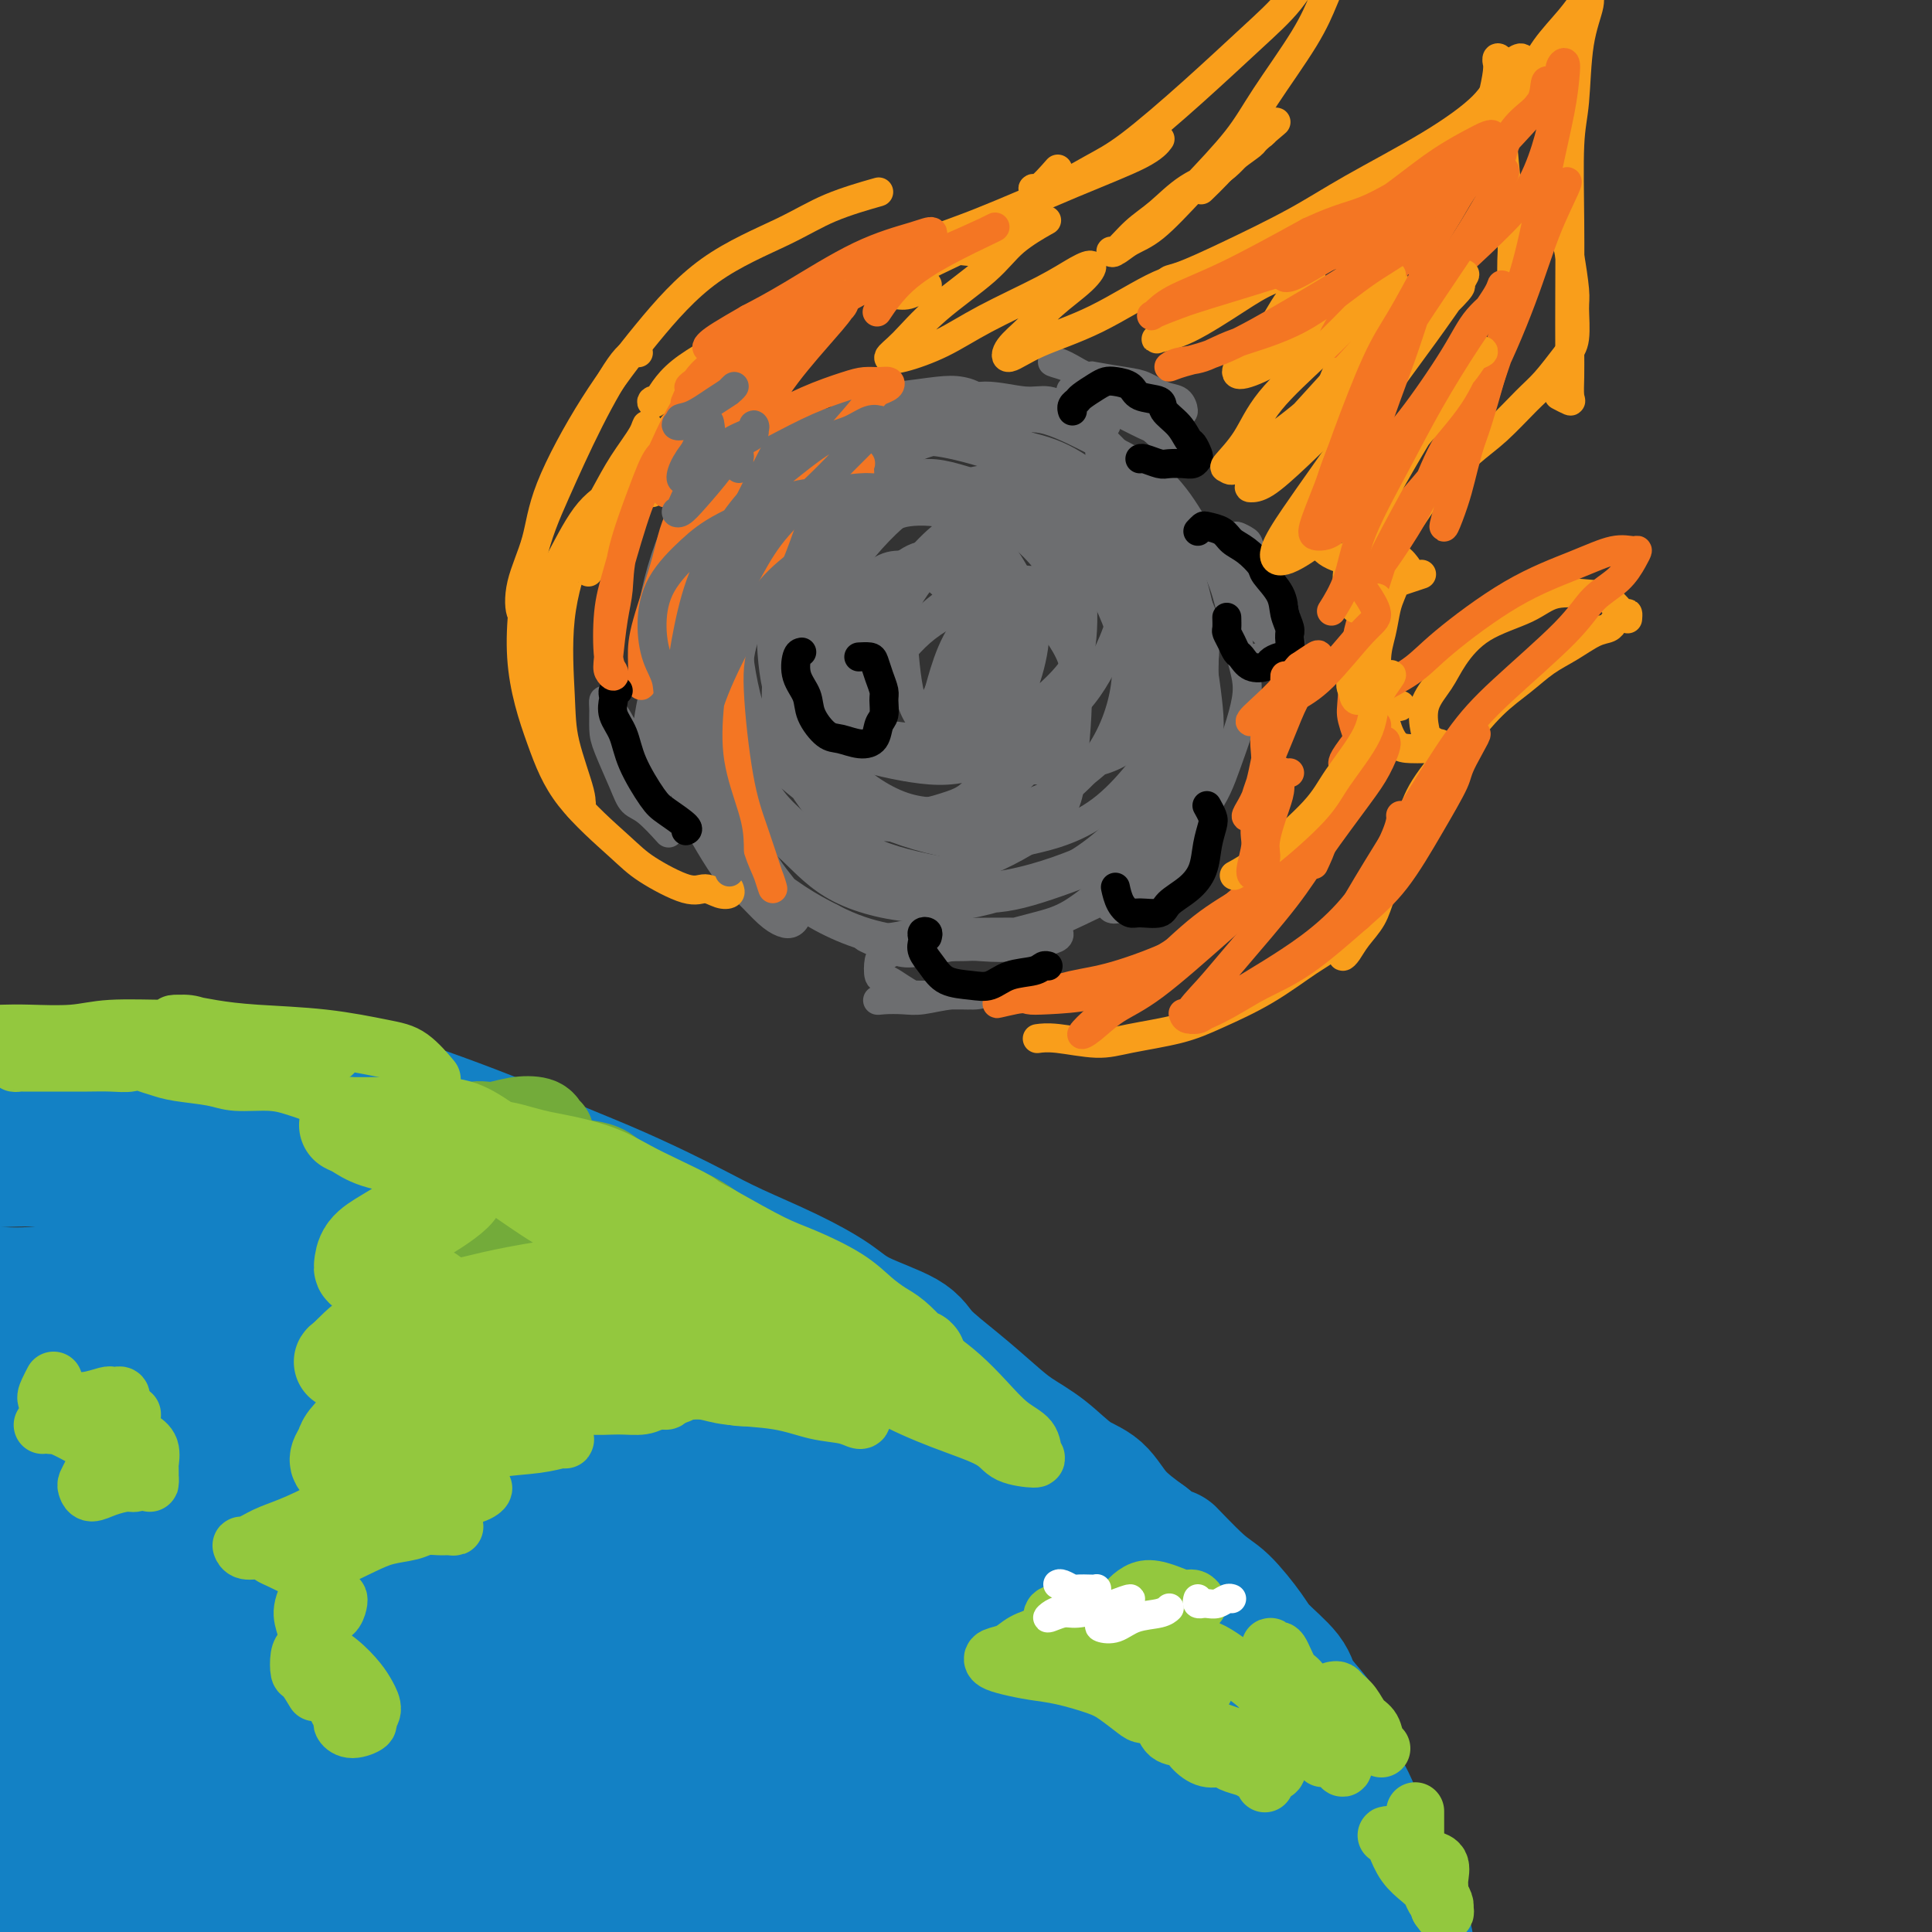 <svg viewBox='0 0 400 400' version='1.1' xmlns='http://www.w3.org/2000/svg' xmlns:xlink='http://www.w3.org/1999/xlink'><rect x="0" y="0" width="400" height="400" fill="#333333" stroke="none"/><g fill='none' stroke='#6D6E70' stroke-width='6' stroke-linecap='round' stroke-linejoin='round'><path d='M205,88c0.132,-0.028 0.263,-0.057 0,-1c-0.263,-0.943 -0.921,-2.802 -2,-4c-1.079,-1.198 -2.580,-1.737 -4,-2c-1.420,-0.263 -2.759,-0.252 -5,0c-2.241,0.252 -5.382,0.745 -8,1c-2.618,0.255 -4.711,0.274 -8,2c-3.289,1.726 -7.774,5.160 -11,8c-3.226,2.840 -5.195,5.086 -8,9c-2.805,3.914 -6.448,9.495 -9,16c-2.552,6.505 -4.014,13.934 -5,19c-0.986,5.066 -1.495,7.770 -1,13c0.495,5.230 1.994,12.985 4,18c2.006,5.015 4.519,7.290 7,10c2.481,2.710 4.930,5.857 9,9c4.070,3.143 9.762,6.284 16,8c6.238,1.716 13.022,2.009 18,2c4.978,-0.009 8.150,-0.319 13,-2c4.850,-1.681 11.378,-4.735 16,-7c4.622,-2.265 7.338,-3.743 11,-7c3.662,-3.257 8.269,-8.295 11,-12c2.731,-3.705 3.587,-6.079 5,-10c1.413,-3.921 3.384,-9.390 4,-13c0.616,-3.610 -0.124,-5.361 -1,-9c-0.876,-3.639 -1.887,-9.167 -3,-13c-1.113,-3.833 -2.326,-5.970 -4,-9c-1.674,-3.030 -3.807,-6.953 -6,-10c-2.193,-3.047 -4.444,-5.220 -7,-7c-2.556,-1.780 -5.417,-3.168 -9,-5c-3.583,-1.832 -7.888,-4.109 -11,-5c-3.112,-0.891 -5.032,-0.398 -8,0c-2.968,0.398 -6.984,0.699 -11,1'/><path d='M198,88c-4.666,0.665 -6.832,1.827 -9,3c-2.168,1.173 -4.340,2.356 -8,5c-3.660,2.644 -8.810,6.748 -13,11c-4.190,4.252 -7.420,8.653 -10,12c-2.580,3.347 -4.508,5.641 -6,10c-1.492,4.359 -2.546,10.782 -3,15c-0.454,4.218 -0.308,6.230 1,10c1.308,3.770 3.778,9.299 6,13c2.222,3.701 4.196,5.576 8,8c3.804,2.424 9.439,5.397 14,7c4.561,1.603 8.049,1.835 13,2c4.951,0.165 11.364,0.261 18,-1c6.636,-1.261 13.494,-3.879 18,-6c4.506,-2.121 6.660,-3.744 10,-7c3.340,-3.256 7.865,-8.147 10,-12c2.135,-3.853 1.879,-6.670 2,-11c0.121,-4.330 0.617,-10.173 0,-16c-0.617,-5.827 -2.348,-11.639 -4,-16c-1.652,-4.361 -3.224,-7.273 -5,-10c-1.776,-2.727 -3.754,-5.270 -6,-8c-2.246,-2.730 -4.759,-5.648 -8,-8c-3.241,-2.352 -7.210,-4.138 -10,-5c-2.790,-0.862 -4.401,-0.799 -7,-1c-2.599,-0.201 -6.185,-0.666 -10,0c-3.815,0.666 -7.858,2.465 -11,4c-3.142,1.535 -5.384,2.807 -8,5c-2.616,2.193 -5.607,5.306 -9,9c-3.393,3.694 -7.188,7.970 -10,13c-2.812,5.030 -4.642,10.816 -6,15c-1.358,4.184 -2.245,6.767 -2,11c0.245,4.233 1.623,10.117 3,16'/><path d='M156,156c0.985,4.443 1.948,7.552 5,11c3.052,3.448 8.193,7.235 12,10c3.807,2.765 6.278,4.510 11,6c4.722,1.490 11.693,2.727 17,3c5.307,0.273 8.951,-0.416 14,-2c5.049,-1.584 11.503,-4.062 16,-6c4.497,-1.938 7.035,-3.337 10,-7c2.965,-3.663 6.355,-9.589 8,-14c1.645,-4.411 1.544,-7.306 1,-12c-0.544,-4.694 -1.531,-11.185 -3,-16c-1.469,-4.815 -3.420,-7.954 -6,-12c-2.580,-4.046 -5.788,-9.000 -10,-13c-4.212,-4.000 -9.426,-7.045 -13,-9c-3.574,-1.955 -5.507,-2.821 -9,-4c-3.493,-1.179 -8.545,-2.672 -12,-3c-3.455,-0.328 -5.315,0.510 -9,2c-3.685,1.490 -9.197,3.632 -13,6c-3.803,2.368 -5.896,4.964 -9,9c-3.104,4.036 -7.218,9.514 -10,14c-2.782,4.486 -4.231,7.980 -5,13c-0.769,5.020 -0.857,11.564 0,18c0.857,6.436 2.660,12.762 5,17c2.340,4.238 5.217,6.386 8,9c2.783,2.614 5.471,5.694 10,8c4.529,2.306 10.899,3.839 17,4c6.101,0.161 11.932,-1.051 18,-3c6.068,-1.949 12.372,-4.636 18,-9c5.628,-4.364 10.581,-10.407 13,-14c2.419,-3.593 2.305,-4.737 3,-9c0.695,-4.263 2.199,-11.647 2,-18c-0.199,-6.353 -2.099,-11.677 -4,-17'/><path d='M241,118c-1.206,-4.361 -2.220,-6.763 -5,-10c-2.780,-3.237 -7.325,-7.308 -11,-10c-3.675,-2.692 -6.479,-4.005 -10,-5c-3.521,-0.995 -7.758,-1.671 -12,-2c-4.242,-0.329 -8.488,-0.312 -12,1c-3.512,1.312 -6.290,3.918 -9,6c-2.710,2.082 -5.351,3.640 -8,7c-2.649,3.360 -5.304,8.522 -7,14c-1.696,5.478 -2.433,11.273 -3,16c-0.567,4.727 -0.964,8.386 1,13c1.964,4.614 6.289,10.181 9,14c2.711,3.819 3.806,5.889 8,8c4.194,2.111 11.486,4.263 17,5c5.514,0.737 9.250,0.059 14,-1c4.750,-1.059 10.514,-2.500 16,-7c5.486,-4.500 10.694,-12.061 13,-16c2.306,-3.939 1.709,-4.258 1,-8c-0.709,-3.742 -1.531,-10.908 -3,-16c-1.469,-5.092 -3.586,-8.110 -7,-12c-3.414,-3.890 -8.124,-8.650 -12,-12c-3.876,-3.350 -6.917,-5.289 -11,-7c-4.083,-1.711 -9.206,-3.194 -13,-4c-3.794,-0.806 -6.258,-0.933 -10,0c-3.742,0.933 -8.761,2.928 -12,5c-3.239,2.072 -4.697,4.222 -7,8c-2.303,3.778 -5.451,9.183 -7,15c-1.549,5.817 -1.501,12.045 -1,17c0.501,4.955 1.454,8.637 4,13c2.546,4.363 6.686,9.405 10,13c3.314,3.595 5.804,5.741 10,7c4.196,1.259 10.098,1.629 16,2'/><path d='M200,172c4.956,-0.127 9.345,-1.446 14,-4c4.655,-2.554 9.575,-6.344 13,-11c3.425,-4.656 5.356,-10.179 6,-15c0.644,-4.821 0.002,-8.939 -2,-14c-2.002,-5.061 -5.363,-11.064 -8,-15c-2.637,-3.936 -4.550,-5.803 -9,-8c-4.450,-2.197 -11.437,-4.722 -16,-6c-4.563,-1.278 -6.704,-1.307 -11,0c-4.296,1.307 -10.749,3.950 -15,6c-4.251,2.050 -6.300,3.506 -9,7c-2.700,3.494 -6.053,9.024 -8,13c-1.947,3.976 -2.490,6.398 -2,11c0.490,4.602 2.011,11.385 4,16c1.989,4.615 4.446,7.063 8,10c3.554,2.937 8.207,6.364 13,8c4.793,1.636 9.728,1.480 14,1c4.272,-0.480 7.882,-1.286 12,-4c4.118,-2.714 8.743,-7.337 12,-11c3.257,-3.663 5.145,-6.366 6,-11c0.855,-4.634 0.679,-11.198 0,-16c-0.679,-4.802 -1.859,-7.841 -4,-11c-2.141,-3.159 -5.243,-6.437 -9,-9c-3.757,-2.563 -8.171,-4.410 -12,-5c-3.829,-0.590 -7.074,0.078 -10,1c-2.926,0.922 -5.533,2.099 -9,5c-3.467,2.901 -7.793,7.525 -11,13c-3.207,5.475 -5.296,11.801 -6,17c-0.704,5.199 -0.024,9.270 1,13c1.024,3.730 2.391,7.120 5,11c2.609,3.880 6.460,8.252 11,11c4.540,2.748 9.770,3.874 15,5'/><path d='M193,180c4.308,0.691 7.578,-0.080 12,-2c4.422,-1.920 9.998,-4.989 13,-8c3.002,-3.011 3.432,-5.962 4,-11c0.568,-5.038 1.273,-12.161 1,-17c-0.273,-4.839 -1.526,-7.394 -4,-11c-2.474,-3.606 -6.171,-8.265 -9,-11c-2.829,-2.735 -4.790,-3.547 -8,-4c-3.210,-0.453 -7.667,-0.546 -11,0c-3.333,0.546 -5.540,1.732 -8,4c-2.460,2.268 -5.172,5.618 -7,10c-1.828,4.382 -2.770,9.795 -3,14c-0.230,4.205 0.254,7.200 1,10c0.746,2.800 1.754,5.404 4,8c2.246,2.596 5.729,5.184 9,6c3.271,0.816 6.329,-0.140 9,-1c2.671,-0.860 4.955,-1.626 7,-5c2.045,-3.374 3.850,-9.357 5,-14c1.150,-4.643 1.643,-7.945 1,-12c-0.643,-4.055 -2.423,-8.863 -4,-12c-1.577,-3.137 -2.951,-4.604 -5,-6c-2.049,-1.396 -4.772,-2.721 -7,-3c-2.228,-0.279 -3.963,0.487 -6,2c-2.037,1.513 -4.378,3.772 -6,7c-1.622,3.228 -2.524,7.424 -3,11c-0.476,3.576 -0.527,6.532 0,9c0.527,2.468 1.630,4.449 3,7c1.370,2.551 3.005,5.673 5,7c1.995,1.327 4.349,0.861 6,0c1.651,-0.861 2.598,-2.116 4,-5c1.402,-2.884 3.258,-7.395 4,-11c0.742,-3.605 0.371,-6.302 0,-9'/><path d='M200,133c0.236,-5.073 -1.174,-7.757 -3,-10c-1.826,-2.243 -4.069,-4.046 -6,-5c-1.931,-0.954 -3.549,-1.060 -5,-1c-1.451,0.060 -2.733,0.285 -5,2c-2.267,1.715 -5.518,4.918 -7,8c-1.482,3.082 -1.194,6.041 -1,9c0.194,2.959 0.294,5.919 1,8c0.706,2.081 2.017,3.284 4,5c1.983,1.716 4.638,3.944 8,4c3.362,0.056 7.431,-2.061 10,-4c2.569,-1.939 3.637,-3.701 5,-7c1.363,-3.299 3.019,-8.137 4,-12c0.981,-3.863 1.285,-6.752 0,-11c-1.285,-4.248 -4.159,-9.856 -6,-13c-1.841,-3.144 -2.650,-3.823 -5,-5c-2.350,-1.177 -6.240,-2.851 -9,-3c-2.760,-0.149 -4.389,1.228 -7,3c-2.611,1.772 -6.202,3.940 -9,8c-2.798,4.060 -4.802,10.012 -6,14c-1.198,3.988 -1.590,6.010 -1,10c0.590,3.990 2.161,9.947 4,14c1.839,4.053 3.946,6.202 8,8c4.054,1.798 10.056,3.244 15,4c4.944,0.756 8.830,0.822 14,-1c5.170,-1.822 11.622,-5.534 16,-9c4.378,-3.466 6.681,-6.688 9,-11c2.319,-4.312 4.655,-9.713 5,-15c0.345,-5.287 -1.299,-10.458 -3,-14c-1.701,-3.542 -3.458,-5.454 -7,-7c-3.542,-1.546 -8.869,-2.728 -13,-3c-4.131,-0.272 -7.065,0.364 -10,1'/><path d='M200,100c-6.361,0.638 -10.764,3.233 -15,7c-4.236,3.767 -8.305,8.705 -11,13c-2.695,4.295 -4.015,7.946 -5,12c-0.985,4.054 -1.633,8.512 -1,13c0.633,4.488 2.548,9.006 6,13c3.452,3.994 8.441,7.462 13,9c4.559,1.538 8.689,1.145 13,1c4.311,-0.145 8.804,-0.042 14,-2c5.196,-1.958 11.096,-5.975 15,-10c3.904,-4.025 5.813,-8.056 7,-13c1.187,-4.944 1.653,-10.802 1,-15c-0.653,-4.198 -2.424,-6.736 -4,-9c-1.576,-2.264 -2.955,-4.253 -6,-6c-3.045,-1.747 -7.755,-3.252 -12,-4c-4.245,-0.748 -8.024,-0.739 -11,0c-2.976,0.739 -5.149,2.207 -8,5c-2.851,2.793 -6.379,6.911 -8,10c-1.621,3.089 -1.335,5.149 -1,9c0.335,3.851 0.720,9.494 2,13c1.280,3.506 3.454,4.874 7,7c3.546,2.126 8.466,5.011 14,6c5.534,0.989 11.684,0.081 16,-1c4.316,-1.081 6.797,-2.335 9,-5c2.203,-2.665 4.129,-6.740 5,-10c0.871,-3.260 0.687,-5.704 0,-9c-0.687,-3.296 -1.875,-7.445 -4,-10c-2.125,-2.555 -5.185,-3.516 -9,-4c-3.815,-0.484 -8.383,-0.491 -12,0c-3.617,0.491 -6.281,1.478 -10,3c-3.719,1.522 -8.491,3.578 -12,6c-3.509,2.422 -5.754,5.211 -8,8'/><path d='M185,137c-3.731,3.725 -3.059,6.038 -3,8c0.059,1.962 -0.495,3.573 0,6c0.495,2.427 2.038,5.670 5,7c2.962,1.330 7.342,0.747 11,0c3.658,-0.747 6.593,-1.659 10,-4c3.407,-2.341 7.284,-6.111 10,-9c2.716,-2.889 4.270,-4.897 5,-8c0.730,-3.103 0.637,-7.303 0,-10c-0.637,-2.697 -1.819,-3.893 -4,-5c-2.181,-1.107 -5.363,-2.127 -9,-2c-3.637,0.127 -7.730,1.399 -11,3c-3.270,1.601 -5.718,3.529 -8,6c-2.282,2.471 -4.398,5.483 -6,8c-1.602,2.517 -2.691,4.537 -3,7c-0.309,2.463 0.161,5.369 1,7c0.839,1.631 2.046,1.985 4,2c1.954,0.015 4.655,-0.311 7,-1c2.345,-0.689 4.333,-1.740 7,-4c2.667,-2.260 6.012,-5.728 8,-8c1.988,-2.272 2.617,-3.347 3,-5c0.383,-1.653 0.518,-3.882 0,-5c-0.518,-1.118 -1.691,-1.125 -3,-1c-1.309,0.125 -2.755,0.380 -5,2c-2.245,1.620 -5.290,4.603 -7,7c-1.710,2.397 -2.085,4.208 -3,6c-0.915,1.792 -2.370,3.566 -3,5c-0.630,1.434 -0.434,2.528 0,3c0.434,0.472 1.106,0.322 2,0c0.894,-0.322 2.010,-0.818 4,-3c1.990,-2.182 4.854,-6.052 7,-9c2.146,-2.948 3.573,-4.974 5,-7'/><path d='M209,133c2.975,-4.063 1.412,-4.719 1,-6c-0.412,-1.281 0.328,-3.187 0,-4c-0.328,-0.813 -1.725,-0.533 -3,0c-1.275,0.533 -2.428,1.319 -4,3c-1.572,1.681 -3.564,4.256 -5,7c-1.436,2.744 -2.318,5.656 -3,8c-0.682,2.344 -1.166,4.120 -1,6c0.166,1.880 0.980,3.863 2,5c1.020,1.137 2.246,1.426 4,1c1.754,-0.426 4.037,-1.567 6,-3c1.963,-1.433 3.605,-3.158 5,-6c1.395,-2.842 2.544,-6.801 3,-10c0.456,-3.199 0.220,-5.636 -1,-9c-1.220,-3.364 -3.424,-7.654 -6,-11c-2.576,-3.346 -5.523,-5.749 -9,-7c-3.477,-1.251 -7.482,-1.352 -10,-1c-2.518,0.352 -3.547,1.157 -6,3c-2.453,1.843 -6.328,4.724 -9,8c-2.672,3.276 -4.139,6.945 -5,10c-0.861,3.055 -1.114,5.494 0,9c1.114,3.506 3.596,8.078 6,11c2.404,2.922 4.728,4.194 9,5c4.272,0.806 10.490,1.145 15,1c4.510,-0.145 7.310,-0.775 11,-3c3.690,-2.225 8.268,-6.046 11,-9c2.732,-2.954 3.618,-5.040 4,-9c0.382,-3.960 0.260,-9.793 -1,-14c-1.260,-4.207 -3.657,-6.787 -6,-9c-2.343,-2.213 -4.631,-4.057 -8,-4c-3.369,0.057 -7.820,2.016 -11,4c-3.180,1.984 -5.090,3.992 -7,6'/><path d='M191,115c-4.472,3.837 -6.651,8.429 -8,12c-1.349,3.571 -1.867,6.120 -2,10c-0.133,3.880 0.119,9.092 1,12c0.881,2.908 2.391,3.514 4,4c1.609,0.486 3.317,0.853 4,1c0.683,0.147 0.342,0.073 0,0'/><path d='M160,92c0.313,-1.674 0.626,-3.348 1,-4c0.374,-0.652 0.809,-0.282 1,-1c0.191,-0.718 0.137,-2.522 0,-3c-0.137,-0.478 -0.358,0.372 -1,1c-0.642,0.628 -1.704,1.033 -3,3c-1.296,1.967 -2.825,5.494 -4,8c-1.175,2.506 -1.997,3.991 -3,6c-1.003,2.009 -2.189,4.542 -3,6c-0.811,1.458 -1.248,1.843 -1,2c0.248,0.157 1.182,0.087 2,-1c0.818,-1.087 1.520,-3.193 3,-6c1.480,-2.807 3.739,-6.317 5,-9c1.261,-2.683 1.524,-4.539 2,-6c0.476,-1.461 1.166,-2.527 1,-3c-0.166,-0.473 -1.190,-0.354 -2,0c-0.810,0.354 -1.408,0.944 -3,3c-1.592,2.056 -4.177,5.577 -6,8c-1.823,2.423 -2.883,3.747 -4,5c-1.117,1.253 -2.292,2.435 -3,3c-0.708,0.565 -0.950,0.512 0,-1c0.950,-1.512 3.091,-4.483 5,-7c1.909,-2.517 3.584,-4.582 6,-7c2.416,-2.418 5.573,-5.190 7,-7c1.427,-1.810 1.125,-2.657 1,-3c-0.125,-0.343 -0.072,-0.183 -2,1c-1.928,1.183 -5.837,3.387 -8,5c-2.163,1.613 -2.580,2.634 -4,4c-1.420,1.366 -3.845,3.078 -5,4c-1.155,0.922 -1.042,1.056 -1,1c0.042,-0.056 0.012,-0.302 1,-1c0.988,-0.698 2.994,-1.849 5,-3'/><path d='M147,90c2.119,-0.964 4.917,-1.875 7,-3c2.083,-1.125 3.452,-2.464 4,-3c0.548,-0.536 0.274,-0.268 0,0'/><path d='M227,79c-0.276,-0.028 -0.552,-0.057 -1,0c-0.448,0.057 -1.068,0.199 -1,0c0.068,-0.199 0.826,-0.740 1,-1c0.174,-0.260 -0.234,-0.240 1,0c1.234,0.240 4.110,0.698 6,1c1.890,0.302 2.792,0.447 4,1c1.208,0.553 2.720,1.515 4,2c1.280,0.485 2.328,0.493 3,1c0.672,0.507 0.970,1.513 1,2c0.030,0.487 -0.207,0.453 -1,0c-0.793,-0.453 -2.144,-1.326 -4,-2c-1.856,-0.674 -4.219,-1.148 -7,-2c-2.781,-0.852 -5.980,-2.081 -8,-3c-2.020,-0.919 -2.861,-1.528 -4,-2c-1.139,-0.472 -2.576,-0.806 -3,-1c-0.424,-0.194 0.163,-0.248 1,0c0.837,0.248 1.922,0.797 4,2c2.078,1.203 5.147,3.058 7,4c1.853,0.942 2.490,0.969 4,2c1.510,1.031 3.891,3.065 5,4c1.109,0.935 0.944,0.771 1,1c0.056,0.229 0.331,0.853 0,1c-0.331,0.147 -1.269,-0.182 -3,-1c-1.731,-0.818 -4.255,-2.126 -6,-3c-1.745,-0.874 -2.710,-1.315 -4,-2c-1.290,-0.685 -2.904,-1.614 -4,-2c-1.096,-0.386 -1.672,-0.228 -1,0c0.672,0.228 2.592,0.525 4,1c1.408,0.475 2.302,1.128 4,2c1.698,0.872 4.199,1.963 6,3c1.801,1.037 2.900,2.018 4,3'/><path d='M240,90c4.067,2.789 3.234,2.263 3,2c-0.234,-0.263 0.129,-0.263 0,0c-0.129,0.263 -0.751,0.789 -1,1c-0.249,0.211 -0.124,0.105 0,0'/><path d='M229,88c-0.963,-0.466 -1.927,-0.933 -2,-1c-0.073,-0.067 0.744,0.264 0,0c-0.744,-0.264 -3.048,-1.124 -5,-2c-1.952,-0.876 -3.552,-1.768 -5,-2c-1.448,-0.232 -2.745,0.197 -5,0c-2.255,-0.197 -5.466,-1.018 -8,-1c-2.534,0.018 -4.389,0.876 -7,1c-2.611,0.124 -5.979,-0.485 -9,0c-3.021,0.485 -5.694,2.062 -8,3c-2.306,0.938 -4.243,1.235 -6,2c-1.757,0.765 -3.334,1.999 -5,3c-1.666,1.001 -3.422,1.770 -5,3c-1.578,1.230 -2.977,2.920 -4,4c-1.023,1.080 -1.668,1.548 -2,2c-0.332,0.452 -0.350,0.886 0,1c0.350,0.114 1.067,-0.093 3,-1c1.933,-0.907 5.083,-2.515 8,-4c2.917,-1.485 5.602,-2.846 8,-4c2.398,-1.154 4.508,-2.100 6,-3c1.492,-0.900 2.367,-1.756 3,-2c0.633,-0.244 1.023,0.122 1,0c-0.023,-0.122 -0.461,-0.731 -2,-1c-1.539,-0.269 -4.181,-0.196 -6,0c-1.819,0.196 -2.815,0.515 -5,1c-2.185,0.485 -5.558,1.135 -8,2c-2.442,0.865 -3.953,1.946 -6,3c-2.047,1.054 -4.631,2.081 -7,4c-2.369,1.919 -4.521,4.731 -6,7c-1.479,2.269 -2.283,3.996 -3,6c-0.717,2.004 -1.348,4.287 -2,7c-0.652,2.713 -1.326,5.857 -2,9'/><path d='M140,125c-1.124,4.806 -0.435,5.821 0,7c0.435,1.179 0.617,2.523 1,4c0.383,1.477 0.966,3.087 1,4c0.034,0.913 -0.482,1.129 0,1c0.482,-0.129 1.960,-0.602 3,-2c1.040,-1.398 1.640,-3.719 2,-6c0.360,-2.281 0.479,-4.521 1,-7c0.521,-2.479 1.443,-5.195 2,-8c0.557,-2.805 0.751,-5.698 1,-8c0.249,-2.302 0.555,-4.011 1,-5c0.445,-0.989 1.028,-1.256 1,-2c-0.028,-0.744 -0.669,-1.964 -1,-2c-0.331,-0.036 -0.352,1.112 -1,2c-0.648,0.888 -1.921,1.516 -3,3c-1.079,1.484 -1.963,3.824 -3,7c-1.037,3.176 -2.227,7.188 -3,10c-0.773,2.812 -1.130,4.424 -1,8c0.130,3.576 0.745,9.115 1,13c0.255,3.885 0.148,6.116 1,9c0.852,2.884 2.663,6.420 4,9c1.337,2.580 2.201,4.203 3,6c0.799,1.797 1.531,3.769 2,5c0.469,1.231 0.673,1.723 1,2c0.327,0.277 0.777,0.339 1,0c0.223,-0.339 0.218,-1.079 0,-4c-0.218,-2.921 -0.649,-8.023 -1,-12c-0.351,-3.977 -0.622,-6.828 -1,-10c-0.378,-3.172 -0.864,-6.665 -1,-9c-0.136,-2.335 0.079,-3.513 0,-5c-0.079,-1.487 -0.451,-3.282 -1,-4c-0.549,-0.718 -1.274,-0.359 -2,0'/><path d='M148,131c-1.149,-6.484 -1.023,-0.695 -2,2c-0.977,2.695 -3.058,2.296 -4,3c-0.942,0.704 -0.745,2.511 -1,5c-0.255,2.489 -0.961,5.661 -1,8c-0.039,2.339 0.590,3.846 1,6c0.410,2.154 0.600,4.954 1,7c0.400,2.046 1.011,3.338 2,4c0.989,0.662 2.356,0.695 3,1c0.644,0.305 0.565,0.883 1,0c0.435,-0.883 1.384,-3.226 2,-5c0.616,-1.774 0.898,-2.980 1,-5c0.102,-2.020 0.024,-4.855 0,-8c-0.024,-3.145 0.004,-6.599 0,-9c-0.004,-2.401 -0.042,-3.749 0,-5c0.042,-1.251 0.165,-2.405 0,-4c-0.165,-1.595 -0.617,-3.631 -1,-5c-0.383,-1.369 -0.696,-2.070 -1,-3c-0.304,-0.930 -0.599,-2.089 -1,-3c-0.401,-0.911 -0.908,-1.573 -1,-2c-0.092,-0.427 0.231,-0.617 0,-1c-0.231,-0.383 -1.017,-0.957 -2,-1c-0.983,-0.043 -2.162,0.447 -3,1c-0.838,0.553 -1.336,1.170 -2,2c-0.664,0.830 -1.494,1.873 -2,3c-0.506,1.127 -0.690,2.337 -1,3c-0.310,0.663 -0.748,0.780 -1,1c-0.252,0.220 -0.319,0.542 0,0c0.319,-0.542 1.024,-1.949 2,-3c0.976,-1.051 2.224,-1.744 3,-3c0.776,-1.256 1.079,-3.073 2,-5c0.921,-1.927 2.461,-3.963 4,-6'/><path d='M147,109c1.772,-3.101 1.202,-2.854 1,-3c-0.202,-0.146 -0.035,-0.686 0,-1c0.035,-0.314 -0.060,-0.403 -1,0c-0.940,0.403 -2.723,1.297 -4,2c-1.277,0.703 -2.049,1.216 -3,3c-0.951,1.784 -2.083,4.840 -3,8c-0.917,3.160 -1.621,6.422 -2,9c-0.379,2.578 -0.433,4.470 0,8c0.433,3.530 1.354,8.699 2,12c0.646,3.301 1.018,4.735 2,8c0.982,3.265 2.573,8.363 4,12c1.427,3.637 2.689,5.815 4,8c1.311,2.185 2.669,4.377 4,6c1.331,1.623 2.634,2.679 4,4c1.366,1.321 2.794,2.909 4,4c1.206,1.091 2.190,1.686 3,2c0.810,0.314 1.447,0.347 2,0c0.553,-0.347 1.024,-1.073 1,-2c-0.024,-0.927 -0.542,-2.054 -2,-4c-1.458,-1.946 -3.858,-4.711 -5,-7c-1.142,-2.289 -1.028,-4.104 -2,-6c-0.972,-1.896 -3.031,-3.875 -4,-5c-0.969,-1.125 -0.847,-1.396 -1,-2c-0.153,-0.604 -0.582,-1.540 -1,-2c-0.418,-0.460 -0.825,-0.443 -1,0c-0.175,0.443 -0.117,1.311 0,2c0.117,0.689 0.294,1.198 1,3c0.706,1.802 1.942,4.895 3,7c1.058,2.105 1.939,3.221 4,5c2.061,1.779 5.303,4.223 8,6c2.697,1.777 4.848,2.889 7,4'/><path d='M172,190c4.497,2.408 8.240,3.427 11,4c2.760,0.573 4.537,0.701 8,1c3.463,0.299 8.614,0.770 12,1c3.386,0.230 5.008,0.219 7,0c1.992,-0.219 4.352,-0.647 6,-1c1.648,-0.353 2.582,-0.631 3,-1c0.418,-0.369 0.319,-0.831 0,-1c-0.319,-0.169 -0.859,-0.046 -2,0c-1.141,0.046 -2.882,0.016 -5,0c-2.118,-0.016 -4.612,-0.018 -7,0c-2.388,0.018 -4.671,0.058 -7,0c-2.329,-0.058 -4.706,-0.212 -7,0c-2.294,0.212 -4.506,0.791 -6,1c-1.494,0.209 -2.269,0.049 -3,0c-0.731,-0.049 -1.419,0.013 -2,0c-0.581,-0.013 -1.057,-0.099 -1,0c0.057,0.099 0.646,0.385 2,1c1.354,0.615 3.475,1.560 5,2c1.525,0.440 2.456,0.375 5,0c2.544,-0.375 6.703,-1.059 11,-2c4.297,-0.941 8.733,-2.138 12,-3c3.267,-0.862 5.364,-1.389 8,-3c2.636,-1.611 5.812,-4.307 8,-6c2.188,-1.693 3.388,-2.382 5,-4c1.612,-1.618 3.637,-4.166 5,-6c1.363,-1.834 2.064,-2.953 3,-5c0.936,-2.047 2.107,-5.021 3,-7c0.893,-1.979 1.507,-2.963 2,-5c0.493,-2.037 0.863,-5.125 1,-7c0.137,-1.875 0.039,-2.536 0,-4c-0.039,-1.464 -0.020,-3.732 0,-6'/><path d='M249,139c0.899,-5.896 0.148,-6.134 0,-7c-0.148,-0.866 0.309,-2.358 0,-4c-0.309,-1.642 -1.384,-3.434 -2,-5c-0.616,-1.566 -0.773,-2.906 -1,-4c-0.227,-1.094 -0.525,-1.942 -1,-3c-0.475,-1.058 -1.127,-2.328 -2,-4c-0.873,-1.672 -1.968,-3.748 -3,-5c-1.032,-1.252 -2.000,-1.681 -3,-3c-1.000,-1.319 -2.031,-3.529 -3,-5c-0.969,-1.471 -1.876,-2.204 -3,-3c-1.124,-0.796 -2.464,-1.656 -3,-2c-0.536,-0.344 -0.268,-0.172 0,0'/><path d='M248,115c0.412,0.318 0.824,0.637 1,1c0.176,0.363 0.118,0.772 1,1c0.882,0.228 2.706,0.277 4,1c1.294,0.723 2.059,2.121 3,3c0.941,0.879 2.056,1.241 3,2c0.944,0.759 1.715,1.915 2,3c0.285,1.085 0.084,2.097 0,3c-0.084,0.903 -0.050,1.696 0,2c0.050,0.304 0.116,0.118 0,0c-0.116,-0.118 -0.412,-0.167 -1,-1c-0.588,-0.833 -1.466,-2.448 -2,-4c-0.534,-1.552 -0.724,-3.039 -1,-5c-0.276,-1.961 -0.637,-4.394 -1,-6c-0.363,-1.606 -0.728,-2.383 -1,-3c-0.272,-0.617 -0.449,-1.072 0,-1c0.449,0.072 1.525,0.672 2,1c0.475,0.328 0.348,0.386 1,2c0.652,1.614 2.084,4.786 3,7c0.916,2.214 1.315,3.470 2,5c0.685,1.530 1.655,3.335 2,5c0.345,1.665 0.064,3.190 0,4c-0.064,0.810 0.088,0.904 0,1c-0.088,0.096 -0.415,0.194 -1,-1c-0.585,-1.194 -1.428,-3.679 -2,-6c-0.572,-2.321 -0.875,-4.479 -1,-6c-0.125,-1.521 -0.073,-2.404 0,-3c0.073,-0.596 0.166,-0.906 0,-1c-0.166,-0.094 -0.591,0.026 0,1c0.591,0.974 2.198,2.801 3,4c0.802,1.199 0.801,1.771 1,3c0.199,1.229 0.600,3.114 1,5'/><path d='M267,132c0.560,2.476 -0.542,2.667 -2,3c-1.458,0.333 -3.274,0.810 -4,1c-0.726,0.190 -0.363,0.095 0,0'/><path d='M141,149c-0.756,-1.099 -1.512,-2.197 -2,-3c-0.488,-0.803 -0.709,-1.310 -1,-2c-0.291,-0.690 -0.653,-1.563 -1,-2c-0.347,-0.437 -0.679,-0.439 -1,0c-0.321,0.439 -0.633,1.318 -1,3c-0.367,1.682 -0.791,4.169 -1,6c-0.209,1.831 -0.203,3.008 0,5c0.203,1.992 0.603,4.798 1,6c0.397,1.202 0.791,0.798 1,1c0.209,0.202 0.232,1.008 0,1c-0.232,-0.008 -0.720,-0.832 -1,-2c-0.280,-1.168 -0.352,-2.682 -1,-4c-0.648,-1.318 -1.872,-2.440 -3,-4c-1.128,-1.560 -2.159,-3.558 -3,-5c-0.841,-1.442 -1.492,-2.329 -2,-3c-0.508,-0.671 -0.872,-1.128 -1,-1c-0.128,0.128 -0.018,0.840 0,2c0.018,1.160 -0.054,2.770 0,4c0.054,1.230 0.236,2.082 1,4c0.764,1.918 2.111,4.904 3,7c0.889,2.096 1.321,3.304 2,4c0.679,0.696 1.606,0.880 3,2c1.394,1.120 3.255,3.177 4,4c0.745,0.823 0.372,0.411 0,0'/><path d='M187,197c-0.362,0.029 -0.725,0.057 -1,0c-0.275,-0.057 -0.463,-0.200 -1,0c-0.537,0.200 -1.424,0.745 -2,1c-0.576,0.255 -0.842,0.222 -1,1c-0.158,0.778 -0.207,2.366 0,3c0.207,0.634 0.671,0.313 2,1c1.329,0.687 3.524,2.380 5,3c1.476,0.620 2.234,0.166 4,0c1.766,-0.166 4.541,-0.045 6,0c1.459,0.045 1.604,0.012 2,0c0.396,-0.012 1.045,-0.004 1,0c-0.045,0.004 -0.784,0.005 -2,0c-1.216,-0.005 -2.910,-0.015 -5,0c-2.090,0.015 -4.576,0.056 -6,0c-1.424,-0.056 -1.787,-0.210 -3,0c-1.213,0.210 -3.277,0.784 -4,1c-0.723,0.216 -0.104,0.073 1,0c1.104,-0.073 2.694,-0.075 4,0c1.306,0.075 2.329,0.227 4,0c1.671,-0.227 3.989,-0.831 6,-1c2.011,-0.169 3.714,0.099 5,0c1.286,-0.099 2.154,-0.565 3,-1c0.846,-0.435 1.670,-0.839 2,-1c0.330,-0.161 0.165,-0.081 0,0'/><path d='M236,184c-0.249,0.055 -0.499,0.109 -1,0c-0.501,-0.109 -1.255,-0.382 -2,0c-0.745,0.382 -1.481,1.418 -2,2c-0.519,0.582 -0.822,0.711 -1,1c-0.178,0.289 -0.231,0.738 0,1c0.231,0.262 0.745,0.337 2,0c1.255,-0.337 3.252,-1.085 5,-2c1.748,-0.915 3.249,-1.995 5,-3c1.751,-1.005 3.752,-1.935 5,-3c1.248,-1.065 1.742,-2.265 2,-3c0.258,-0.735 0.280,-1.004 0,-1c-0.280,0.004 -0.863,0.280 -2,1c-1.137,0.720 -2.828,1.882 -4,3c-1.172,1.118 -1.827,2.190 -3,3c-1.173,0.810 -2.866,1.356 -4,2c-1.134,0.644 -1.710,1.384 -2,2c-0.290,0.616 -0.295,1.108 0,1c0.295,-0.108 0.889,-0.816 2,-2c1.111,-1.184 2.739,-2.843 4,-4c1.261,-1.157 2.154,-1.813 3,-3c0.846,-1.187 1.645,-2.907 2,-4c0.355,-1.093 0.266,-1.561 0,-2c-0.266,-0.439 -0.711,-0.850 -1,-1c-0.289,-0.150 -0.424,-0.040 -1,0c-0.576,0.040 -1.593,0.012 -2,0c-0.407,-0.012 -0.203,-0.006 0,0'/></g>
<g fill='none' stroke='#F99E1B' stroke-width='6' stroke-linecap='round' stroke-linejoin='round'><path d='M151,184c0.153,0.385 0.305,0.771 0,1c-0.305,0.229 -1.069,0.303 -2,0c-0.931,-0.303 -2.030,-0.982 -3,-1c-0.970,-0.018 -1.812,0.625 -4,0c-2.188,-0.625 -5.723,-2.518 -8,-4c-2.277,-1.482 -3.296,-2.552 -6,-5c-2.704,-2.448 -7.093,-6.275 -10,-10c-2.907,-3.725 -4.332,-7.347 -6,-12c-1.668,-4.653 -3.580,-10.336 -4,-17c-0.420,-6.664 0.651,-14.307 2,-20c1.349,-5.693 2.975,-9.434 5,-14c2.025,-4.566 4.450,-9.956 7,-15c2.550,-5.044 5.225,-9.743 7,-12c1.775,-2.257 2.650,-2.074 3,-2c0.350,0.074 0.175,0.037 0,0'/><path d='M110,126c-0.764,0.888 -1.528,1.777 -2,1c-0.472,-0.777 -0.652,-3.219 0,-6c0.652,-2.781 2.137,-5.900 3,-9c0.863,-3.100 1.106,-6.180 3,-11c1.894,-4.820 5.439,-11.381 9,-17c3.561,-5.619 7.138,-10.298 11,-15c3.862,-4.702 8.010,-9.429 13,-13c4.990,-3.571 10.822,-5.988 15,-8c4.178,-2.012 6.702,-3.619 10,-5c3.298,-1.381 7.371,-2.538 9,-3c1.629,-0.462 0.815,-0.231 0,0'/><path d='M143,78c-1.760,1.612 -3.521,3.224 -5,4c-1.479,0.776 -2.677,0.715 -3,1c-0.323,0.285 0.228,0.916 1,0c0.772,-0.916 1.763,-3.378 5,-6c3.237,-2.622 8.718,-5.403 13,-8c4.282,-2.597 7.363,-5.009 13,-8c5.637,-2.991 13.829,-6.560 20,-9c6.171,-2.440 10.319,-3.750 16,-6c5.681,-2.250 12.894,-5.438 19,-8c6.106,-2.562 11.106,-4.497 14,-6c2.894,-1.503 3.684,-2.572 4,-3c0.316,-0.428 0.158,-0.214 0,0'/><path d='M219,35c-1.510,1.717 -3.019,3.434 -4,4c-0.981,0.566 -1.433,-0.020 -1,0c0.433,0.020 1.751,0.647 4,0c2.249,-0.647 5.430,-2.568 8,-4c2.570,-1.432 4.528,-2.376 8,-5c3.472,-2.624 8.457,-6.930 13,-11c4.543,-4.070 8.643,-7.904 12,-11c3.357,-3.096 5.971,-5.453 8,-8c2.029,-2.547 3.472,-5.284 5,-7c1.528,-1.716 3.139,-2.410 4,-3c0.861,-0.590 0.971,-1.077 1,-1c0.029,0.077 -0.025,0.716 0,1c0.025,0.284 0.128,0.212 0,1c-0.128,0.788 -0.487,2.436 -1,4c-0.513,1.564 -1.180,3.044 -2,5c-0.820,1.956 -1.793,4.386 -4,8c-2.207,3.614 -5.647,8.410 -8,12c-2.353,3.590 -3.618,5.975 -6,9c-2.382,3.025 -5.882,6.690 -9,10c-3.118,3.310 -5.854,6.263 -8,8c-2.146,1.737 -3.702,2.257 -5,3c-1.298,0.743 -2.337,1.709 -3,2c-0.663,0.291 -0.949,-0.092 -1,0c-0.051,0.092 0.134,0.659 1,0c0.866,-0.659 2.412,-2.544 4,-4c1.588,-1.456 3.217,-2.484 5,-4c1.783,-1.516 3.721,-3.519 6,-5c2.279,-1.481 4.900,-2.438 7,-4c2.100,-1.562 3.681,-3.728 5,-5c1.319,-1.272 2.377,-1.649 3,-2c0.623,-0.351 0.812,-0.675 1,-1'/><path d='M262,27c4.635,-3.723 0.723,-0.531 -1,1c-1.723,1.531 -1.257,1.402 -2,2c-0.743,0.598 -2.694,1.923 -4,3c-1.306,1.077 -1.967,1.905 -3,3c-1.033,1.095 -2.438,2.456 -3,3c-0.562,0.544 -0.281,0.272 0,0'/><path d='M262,71c0.094,-0.048 0.188,-0.095 0,0c-0.188,0.095 -0.660,0.333 0,0c0.660,-0.333 2.450,-1.238 4,-2c1.550,-0.762 2.858,-1.380 5,-3c2.142,-1.620 5.117,-4.240 8,-7c2.883,-2.760 5.675,-5.658 8,-8c2.325,-2.342 4.182,-4.126 6,-6c1.818,-1.874 3.598,-3.837 5,-6c1.402,-2.163 2.428,-4.525 3,-6c0.572,-1.475 0.690,-2.064 1,-3c0.310,-0.936 0.812,-2.218 1,-3c0.188,-0.782 0.061,-1.065 0,-1c-0.061,0.065 -0.055,0.478 0,1c0.055,0.522 0.158,1.153 0,2c-0.158,0.847 -0.576,1.910 -1,3c-0.424,1.090 -0.855,2.207 -1,3c-0.145,0.793 -0.004,1.260 0,2c0.004,0.740 -0.129,1.751 0,2c0.129,0.249 0.521,-0.266 1,-1c0.479,-0.734 1.046,-1.688 2,-3c0.954,-1.312 2.294,-2.983 3,-5c0.706,-2.017 0.778,-4.382 1,-6c0.222,-1.618 0.594,-2.490 1,-4c0.406,-1.510 0.845,-3.658 1,-5c0.155,-1.342 0.028,-1.879 0,-2c-0.028,-0.121 0.045,0.175 0,0c-0.045,-0.175 -0.208,-0.820 0,-1c0.208,-0.180 0.787,0.105 1,2c0.213,1.895 0.061,5.398 0,8c-0.061,2.602 -0.030,4.301 0,6'/><path d='M311,28c0.321,4.428 0.622,7.498 1,11c0.378,3.502 0.833,7.436 1,10c0.167,2.564 0.045,3.760 0,5c-0.045,1.240 -0.012,2.526 0,3c0.012,0.474 0.003,0.135 0,0c-0.003,-0.135 -0.002,-0.068 0,0'/><path d='M242,61c-0.012,-0.337 -0.023,-0.674 0,-1c0.023,-0.326 0.081,-0.641 0,-1c-0.081,-0.359 -0.303,-0.763 0,-1c0.303,-0.237 1.129,-0.307 3,-1c1.871,-0.693 4.788,-2.008 9,-4c4.212,-1.992 9.721,-4.662 14,-7c4.279,-2.338 7.329,-4.345 12,-7c4.671,-2.655 10.962,-5.960 16,-9c5.038,-3.040 8.823,-5.817 11,-8c2.177,-2.183 2.748,-3.772 4,-5c1.252,-1.228 3.186,-2.094 4,-3c0.814,-0.906 0.507,-1.851 0,-2c-0.507,-0.149 -1.213,0.498 -2,1c-0.787,0.502 -1.653,0.858 -2,1c-0.347,0.142 -0.173,0.071 0,0'/><path d='M299,29c-0.692,1.416 -1.385,2.832 -2,4c-0.615,1.168 -1.154,2.089 -1,2c0.154,-0.089 1.001,-1.186 2,-2c0.999,-0.814 2.151,-1.344 4,-3c1.849,-1.656 4.397,-4.440 7,-7c2.603,-2.560 5.262,-4.898 7,-7c1.738,-2.102 2.555,-3.968 4,-6c1.445,-2.032 3.516,-4.231 5,-6c1.484,-1.769 2.379,-3.109 3,-4c0.621,-0.891 0.967,-1.333 1,-2c0.033,-0.667 -0.247,-1.560 0,-2c0.247,-0.440 1.020,-0.425 1,0c-0.020,0.425 -0.832,1.262 -1,2c-0.168,0.738 0.309,1.376 0,3c-0.309,1.624 -1.403,4.232 -2,8c-0.597,3.768 -0.696,8.695 -1,12c-0.304,3.305 -0.813,4.988 -1,9c-0.187,4.012 -0.051,10.353 0,16c0.051,5.647 0.016,10.600 0,15c-0.016,4.400 -0.012,8.247 0,11c0.012,2.753 0.031,4.412 0,6c-0.031,1.588 -0.111,3.106 0,4c0.111,0.894 0.415,1.164 0,1c-0.415,-0.164 -1.547,-0.761 -2,-1c-0.453,-0.239 -0.226,-0.119 0,0'/><path d='M317,41c0.242,-0.232 0.484,-0.464 1,0c0.516,0.464 1.305,1.622 2,2c0.695,0.378 1.296,-0.026 2,1c0.704,1.026 1.510,3.482 2,5c0.490,1.518 0.663,2.098 1,4c0.337,1.902 0.838,5.125 1,7c0.162,1.875 -0.016,2.404 0,4c0.016,1.596 0.224,4.261 0,6c-0.224,1.739 -0.881,2.551 -2,4c-1.119,1.449 -2.701,3.534 -4,5c-1.299,1.466 -2.315,2.314 -4,4c-1.685,1.686 -4.038,4.210 -6,6c-1.962,1.790 -3.533,2.848 -6,5c-2.467,2.152 -5.830,5.400 -8,8c-2.170,2.600 -3.148,4.554 -5,7c-1.852,2.446 -4.577,5.385 -6,9c-1.423,3.615 -1.544,7.907 -2,11c-0.456,3.093 -1.246,4.986 -1,7c0.246,2.014 1.530,4.148 3,6c1.470,1.852 3.127,3.422 4,4c0.873,0.578 0.964,0.165 1,0c0.036,-0.165 0.018,-0.083 0,0'/><path d='M294,119c0.285,-0.095 0.571,-0.190 0,0c-0.571,0.190 -1.998,0.664 -3,1c-1.002,0.336 -1.580,0.533 -2,1c-0.420,0.467 -0.684,1.205 -1,2c-0.316,0.795 -0.685,1.646 -1,3c-0.315,1.354 -0.577,3.210 -1,5c-0.423,1.790 -1.008,3.513 -1,6c0.008,2.487 0.609,5.738 1,8c0.391,2.262 0.571,3.534 1,5c0.429,1.466 1.106,3.126 2,4c0.894,0.874 2.004,0.962 3,1c0.996,0.038 1.876,0.025 3,0c1.124,-0.025 2.491,-0.062 3,0c0.509,0.062 0.162,0.223 0,0c-0.162,-0.223 -0.137,-0.831 0,-1c0.137,-0.169 0.386,0.101 0,0c-0.386,-0.101 -1.406,-0.573 -2,-1c-0.594,-0.427 -0.761,-0.810 -1,-2c-0.239,-1.190 -0.550,-3.189 0,-5c0.550,-1.811 1.960,-3.435 3,-5c1.040,-1.565 1.710,-3.071 3,-5c1.290,-1.929 3.202,-4.282 6,-6c2.798,-1.718 6.483,-2.803 9,-4c2.517,-1.197 3.865,-2.508 6,-3c2.135,-0.492 5.055,-0.167 7,0c1.945,0.167 2.913,0.175 4,1c1.087,0.825 2.291,2.469 3,3c0.709,0.531 0.922,-0.049 1,0c0.078,0.049 0.022,0.728 0,1c-0.022,0.272 -0.011,0.136 0,0'/><path d='M334,129c0.054,-0.103 0.108,-0.205 0,0c-0.108,0.205 -0.379,0.718 -1,1c-0.621,0.282 -1.591,0.333 -3,1c-1.409,0.667 -3.255,1.949 -5,3c-1.745,1.051 -3.388,1.872 -5,3c-1.612,1.128 -3.194,2.563 -5,4c-1.806,1.437 -3.838,2.875 -6,5c-2.162,2.125 -4.456,4.938 -7,8c-2.544,3.062 -5.338,6.373 -7,9c-1.662,2.627 -2.192,4.569 -3,7c-0.808,2.431 -1.894,5.351 -3,8c-1.106,2.649 -2.234,5.026 -3,7c-0.766,1.974 -1.172,3.546 -2,5c-0.828,1.454 -2.079,2.791 -3,4c-0.921,1.209 -1.510,2.292 -2,3c-0.490,0.708 -0.879,1.042 -1,1c-0.121,-0.042 0.027,-0.459 0,-1c-0.027,-0.541 -0.229,-1.207 0,-2c0.229,-0.793 0.890,-1.712 1,-2c0.110,-0.288 -0.332,0.057 -1,0c-0.668,-0.057 -1.562,-0.514 -2,0c-0.438,0.514 -0.418,2.000 -1,3c-0.582,1.000 -1.764,1.514 -4,3c-2.236,1.486 -5.525,3.944 -9,6c-3.475,2.056 -7.136,3.710 -10,5c-2.864,1.290 -4.933,2.216 -8,3c-3.067,0.784 -7.134,1.426 -10,2c-2.866,0.574 -4.531,1.082 -7,1c-2.469,-0.082 -5.742,-0.753 -8,-1c-2.258,-0.247 -3.502,-0.071 -4,0c-0.498,0.071 -0.249,0.035 0,0'/><path d='M135,102c0.449,-0.929 0.898,-1.859 1,-3c0.102,-1.141 -0.145,-2.495 0,-3c0.145,-0.505 0.680,-0.163 0,0c-0.680,0.163 -2.575,0.147 -4,1c-1.425,0.853 -2.380,2.577 -4,4c-1.620,1.423 -3.907,2.547 -6,5c-2.093,2.453 -3.993,6.235 -6,10c-2.007,3.765 -4.120,7.513 -5,11c-0.880,3.487 -0.527,6.714 0,11c0.527,4.286 1.226,9.633 2,13c0.774,3.367 1.622,4.756 3,7c1.378,2.244 3.287,5.345 4,7c0.713,1.655 0.230,1.866 0,2c-0.230,0.134 -0.208,0.192 0,0c0.208,-0.192 0.603,-0.634 0,-3c-0.603,-2.366 -2.202,-6.655 -3,-10c-0.798,-3.345 -0.795,-5.747 -1,-10c-0.205,-4.253 -0.619,-10.357 0,-16c0.619,-5.643 2.270,-10.824 4,-15c1.730,-4.176 3.539,-7.348 5,-10c1.461,-2.652 2.574,-4.784 4,-7c1.426,-2.216 3.167,-4.516 4,-6c0.833,-1.484 0.760,-2.151 1,-2c0.240,0.151 0.793,1.119 0,3c-0.793,1.881 -2.931,4.674 -4,7c-1.069,2.326 -1.069,4.183 -2,7c-0.931,2.817 -2.794,6.592 -4,9c-1.206,2.408 -1.756,3.450 -2,4c-0.244,0.550 -0.181,0.610 0,0c0.181,-0.610 0.480,-1.888 2,-5c1.520,-3.112 4.260,-8.056 7,-13'/><path d='M131,100c3.568,-5.955 7.987,-11.842 12,-16c4.013,-4.158 7.619,-6.589 12,-10c4.381,-3.411 9.538,-7.804 15,-11c5.462,-3.196 11.229,-5.196 15,-7c3.771,-1.804 5.547,-3.411 8,-4c2.453,-0.589 5.584,-0.158 7,0c1.416,0.158 1.119,0.045 1,0c-0.119,-0.045 -0.059,-0.023 0,0'/><path d='M192,59c-1.431,0.857 -2.861,1.714 -4,2c-1.139,0.286 -1.985,0.003 -3,0c-1.015,-0.003 -2.198,0.276 -2,0c0.198,-0.276 1.778,-1.106 3,-2c1.222,-0.894 2.085,-1.850 4,-3c1.915,-1.150 4.882,-2.493 8,-4c3.118,-1.507 6.386,-3.178 9,-4c2.614,-0.822 4.575,-0.796 6,-1c1.425,-0.204 2.316,-0.637 3,-1c0.684,-0.363 1.163,-0.656 0,0c-1.163,0.656 -3.967,2.260 -6,4c-2.033,1.740 -3.296,3.617 -6,6c-2.704,2.383 -6.848,5.272 -10,8c-3.152,2.728 -5.312,5.295 -7,7c-1.688,1.705 -2.904,2.547 -3,3c-0.096,0.453 0.928,0.518 3,0c2.072,-0.518 5.190,-1.619 8,-3c2.810,-1.381 5.311,-3.042 9,-5c3.689,-1.958 8.567,-4.212 12,-6c3.433,-1.788 5.420,-3.108 7,-4c1.580,-0.892 2.753,-1.355 3,-1c0.247,0.355 -0.431,1.527 -2,3c-1.569,1.473 -4.029,3.248 -6,5c-1.971,1.752 -3.454,3.480 -5,5c-1.546,1.520 -3.154,2.831 -4,4c-0.846,1.169 -0.930,2.195 0,2c0.930,-0.195 2.873,-1.610 6,-3c3.127,-1.390 7.436,-2.754 12,-5c4.564,-2.246 9.383,-5.374 13,-7c3.617,-1.626 6.034,-1.750 8,-2c1.966,-0.250 3.483,-0.625 5,-1'/><path d='M253,56c6.985,-2.120 2.446,0.581 0,2c-2.446,1.419 -2.799,1.555 -4,3c-1.201,1.445 -3.249,4.200 -5,6c-1.751,1.800 -3.203,2.645 -4,3c-0.797,0.355 -0.939,0.219 0,0c0.939,-0.219 2.958,-0.523 6,-2c3.042,-1.477 7.105,-4.129 10,-6c2.895,-1.871 4.620,-2.962 7,-4c2.380,-1.038 5.413,-2.025 7,-2c1.587,0.025 1.727,1.061 1,2c-0.727,0.939 -2.320,1.782 -4,4c-1.680,2.218 -3.448,5.812 -5,8c-1.552,2.188 -2.888,2.969 -4,4c-1.112,1.031 -2.000,2.311 -2,3c-0.000,0.689 0.886,0.788 3,0c2.114,-0.788 5.454,-2.461 9,-5c3.546,-2.539 7.297,-5.942 10,-8c2.703,-2.058 4.359,-2.770 6,-4c1.641,-1.230 3.267,-2.976 4,-3c0.733,-0.024 0.575,1.675 0,3c-0.575,1.325 -1.565,2.274 -3,4c-1.435,1.726 -3.316,4.227 -5,7c-1.684,2.773 -3.171,5.817 -4,8c-0.829,2.183 -1.000,3.505 -1,4c-0.000,0.495 0.170,0.164 1,0c0.830,-0.164 2.321,-0.160 4,-1c1.679,-0.840 3.547,-2.523 5,-4c1.453,-1.477 2.493,-2.746 3,-3c0.507,-0.254 0.483,0.509 0,2c-0.483,1.491 -1.424,3.712 -3,7c-1.576,3.288 -3.788,7.644 -6,12'/><path d='M279,96c-2.148,4.695 -3.019,5.932 -4,8c-0.981,2.068 -2.073,4.968 -2,7c0.073,2.032 1.313,3.196 3,4c1.688,0.804 3.823,1.246 6,1c2.177,-0.246 4.394,-1.182 6,-1c1.606,0.182 2.602,1.480 3,2c0.398,0.520 0.199,0.260 0,0'/></g>
<g fill='none' stroke='#F47623' stroke-width='6' stroke-linecap='round' stroke-linejoin='round'><path d='M311,32c0.198,-0.903 0.397,-1.807 1,-3c0.603,-1.193 1.612,-2.676 3,-4c1.388,-1.324 3.156,-2.491 4,-4c0.844,-1.509 0.766,-3.361 1,-4c0.234,-0.639 0.781,-0.064 1,0c0.219,0.064 0.112,-0.382 0,0c-0.112,0.382 -0.228,1.592 -2,4c-1.772,2.408 -5.198,6.012 -8,9c-2.802,2.988 -4.978,5.359 -8,9c-3.022,3.641 -6.889,8.553 -11,13c-4.111,4.447 -8.465,8.431 -11,11c-2.535,2.569 -3.250,3.724 -4,5c-0.750,1.276 -1.536,2.672 -1,3c0.536,0.328 2.394,-0.411 4,-1c1.606,-0.589 2.962,-1.029 6,-3c3.038,-1.971 7.759,-5.474 12,-9c4.241,-3.526 8.002,-7.077 11,-10c2.998,-2.923 5.233,-5.220 7,-8c1.767,-2.780 3.066,-6.043 4,-9c0.934,-2.957 1.505,-5.609 2,-8c0.495,-2.391 0.916,-4.523 1,-6c0.084,-1.477 -0.168,-2.299 0,-3c0.168,-0.701 0.756,-1.281 1,-1c0.244,0.281 0.146,1.423 0,3c-0.146,1.577 -0.338,3.590 -1,7c-0.662,3.410 -1.795,8.216 -3,14c-1.205,5.784 -2.483,12.544 -4,18c-1.517,5.456 -3.273,9.607 -5,15c-1.727,5.393 -3.427,12.029 -5,17c-1.573,4.971 -3.021,8.277 -4,11c-0.979,2.723 -1.490,4.861 -2,7'/><path d='M300,105c-2.350,7.909 -0.224,2.682 1,-1c1.224,-3.682 1.545,-5.818 3,-11c1.455,-5.182 4.043,-13.409 6,-19c1.957,-5.591 3.284,-8.544 5,-13c1.716,-4.456 3.821,-10.414 5,-14c1.179,-3.586 1.431,-4.801 2,-6c0.569,-1.199 1.454,-2.380 2,-3c0.546,-0.620 0.754,-0.677 0,1c-0.754,1.677 -2.471,5.087 -4,9c-1.529,3.913 -2.870,8.328 -5,14c-2.130,5.672 -5.047,12.600 -8,18c-2.953,5.400 -5.941,9.273 -8,13c-2.059,3.727 -3.190,7.308 -5,11c-1.810,3.692 -4.300,7.494 -6,10c-1.700,2.506 -2.609,3.717 -3,4c-0.391,0.283 -0.265,-0.360 0,-1c0.265,-0.640 0.670,-1.276 2,-3c1.330,-1.724 3.586,-4.536 5,-7c1.414,-2.464 1.985,-4.579 3,-6c1.015,-1.421 2.474,-2.148 3,-3c0.526,-0.852 0.118,-1.829 0,-2c-0.118,-0.171 0.053,0.463 -1,2c-1.053,1.537 -3.329,3.977 -5,6c-1.671,2.023 -2.737,3.630 -4,7c-1.263,3.370 -2.724,8.502 -4,12c-1.276,3.498 -2.366,5.361 -3,9c-0.634,3.639 -0.811,9.052 -1,12c-0.189,2.948 -0.391,3.429 0,5c0.391,1.571 1.374,4.231 2,6c0.626,1.769 0.893,2.648 1,3c0.107,0.352 0.053,0.176 0,0'/><path d='M283,158c0.309,3.894 0.082,0.628 0,-2c-0.082,-2.628 -0.018,-4.617 0,-6c0.018,-1.383 -0.012,-2.161 0,-3c0.012,-0.839 0.064,-1.739 0,-2c-0.064,-0.261 -0.244,0.116 0,0c0.244,-0.116 0.912,-0.725 1,-1c0.088,-0.275 -0.405,-0.215 1,-1c1.405,-0.785 4.707,-2.414 7,-4c2.293,-1.586 3.577,-3.129 7,-6c3.423,-2.871 8.984,-7.072 14,-10c5.016,-2.928 9.486,-4.584 13,-6c3.514,-1.416 6.073,-2.591 8,-3c1.927,-0.409 3.222,-0.050 4,0c0.778,0.050 1.038,-0.209 1,0c-0.038,0.209 -0.374,0.885 -1,2c-0.626,1.115 -1.542,2.668 -3,4c-1.458,1.332 -3.457,2.443 -5,4c-1.543,1.557 -2.630,3.561 -6,7c-3.370,3.439 -9.024,8.312 -13,12c-3.976,3.688 -6.275,6.189 -9,10c-2.725,3.811 -5.876,8.931 -9,14c-3.124,5.069 -6.220,10.085 -8,13c-1.780,2.915 -2.243,3.727 -3,5c-0.757,1.273 -1.809,3.005 -2,4c-0.191,0.995 0.478,1.252 1,1c0.522,-0.252 0.896,-1.014 2,-3c1.104,-1.986 2.940,-5.198 5,-9c2.060,-3.802 4.346,-8.194 6,-11c1.654,-2.806 2.676,-4.025 4,-6c1.324,-1.975 2.950,-4.707 4,-6c1.050,-1.293 1.525,-1.146 2,-1'/><path d='M304,154c3.550,-4.933 0.426,0.234 -1,3c-1.426,2.766 -1.155,3.131 -2,5c-0.845,1.869 -2.808,5.241 -5,9c-2.192,3.759 -4.614,7.905 -7,11c-2.386,3.095 -4.737,5.139 -8,8c-3.263,2.861 -7.438,6.539 -11,9c-3.562,2.461 -6.510,3.707 -9,5c-2.490,1.293 -4.523,2.635 -7,4c-2.477,1.365 -5.398,2.752 -7,3c-1.602,0.248 -1.886,-0.643 -2,-1c-0.114,-0.357 -0.057,-0.178 0,0'/><path d='M272,179c0.733,-1.556 1.467,-3.111 2,-5c0.533,-1.889 0.867,-4.111 1,-5c0.133,-0.889 0.067,-0.444 0,0'/><path d='M278,158c0.033,-0.319 0.065,-0.637 1,-2c0.935,-1.363 2.772,-3.770 4,-5c1.228,-1.230 1.846,-1.283 2,-1c0.154,0.283 -0.157,0.902 0,2c0.157,1.098 0.784,2.675 0,5c-0.784,2.325 -2.977,5.399 -5,8c-2.023,2.601 -3.877,4.729 -7,8c-3.123,3.271 -7.515,7.685 -11,11c-3.485,3.315 -6.064,5.532 -10,9c-3.936,3.468 -9.228,8.188 -13,11c-3.772,2.812 -6.025,3.718 -8,5c-1.975,1.282 -3.674,2.942 -5,4c-1.326,1.058 -2.280,1.516 -2,1c0.280,-0.516 1.793,-2.005 3,-3c1.207,-0.995 2.108,-1.497 4,-3c1.892,-1.503 4.777,-4.007 8,-7c3.223,-2.993 6.786,-6.477 10,-9c3.214,-2.523 6.079,-4.087 9,-6c2.921,-1.913 5.899,-4.174 8,-6c2.101,-1.826 3.327,-3.216 4,-4c0.673,-0.784 0.793,-0.963 1,-1c0.207,-0.037 0.499,0.067 0,1c-0.499,0.933 -1.790,2.694 -3,4c-1.210,1.306 -2.339,2.155 -5,4c-2.661,1.845 -6.852,4.684 -10,7c-3.148,2.316 -5.252,4.108 -9,6c-3.748,1.892 -9.140,3.883 -13,5c-3.860,1.117 -6.189,1.361 -9,2c-2.811,0.639 -6.103,1.672 -8,2c-1.897,0.328 -2.399,-0.049 -3,0c-0.601,0.049 -1.300,0.525 -2,1'/><path d='M209,207c-5.337,1.549 -1.180,0.421 1,0c2.180,-0.421 2.384,-0.133 3,0c0.616,0.133 1.644,0.113 4,0c2.356,-0.113 6.039,-0.320 9,-1c2.961,-0.680 5.199,-1.834 9,-4c3.801,-2.166 9.166,-5.345 14,-9c4.834,-3.655 9.136,-7.784 13,-11c3.864,-3.216 7.289,-5.517 10,-8c2.711,-2.483 4.707,-5.147 7,-8c2.293,-2.853 4.883,-5.893 6,-8c1.117,-2.107 0.761,-3.280 1,-4c0.239,-0.720 1.073,-0.986 1,0c-0.073,0.986 -1.054,3.224 -2,5c-0.946,1.776 -1.858,3.089 -4,6c-2.142,2.911 -5.515,7.421 -8,11c-2.485,3.579 -4.081,6.228 -7,10c-2.919,3.772 -7.159,8.667 -10,12c-2.841,3.333 -4.282,5.102 -6,7c-1.718,1.898 -3.712,3.923 -4,5c-0.288,1.077 1.130,1.204 2,1c0.870,-0.204 1.192,-0.740 3,-2c1.808,-1.260 5.101,-3.243 8,-5c2.899,-1.757 5.404,-3.287 8,-5c2.596,-1.713 5.284,-3.608 8,-6c2.716,-2.392 5.460,-5.280 8,-9c2.540,-3.720 4.876,-8.271 6,-11c1.124,-2.729 1.035,-3.637 1,-4c-0.035,-0.363 -0.018,-0.182 0,0'/><path d='M178,99c0.014,-0.191 0.028,-0.382 0,-1c-0.028,-0.618 -0.097,-1.662 0,-2c0.097,-0.338 0.362,0.030 0,0c-0.362,-0.030 -1.351,-0.458 -3,0c-1.649,0.458 -3.959,1.801 -6,3c-2.041,1.199 -3.815,2.254 -6,5c-2.185,2.746 -4.782,7.184 -7,11c-2.218,3.816 -4.056,7.009 -5,12c-0.944,4.991 -0.993,11.780 -1,18c-0.007,6.220 0.027,11.871 1,16c0.973,4.129 2.886,6.734 4,9c1.114,2.266 1.428,4.192 2,6c0.572,1.808 1.402,3.500 2,5c0.598,1.500 0.965,2.810 1,3c0.035,0.190 -0.262,-0.739 -1,-3c-0.738,-2.261 -1.915,-5.854 -3,-9c-1.085,-3.146 -2.077,-5.845 -3,-11c-0.923,-5.155 -1.778,-12.768 -2,-18c-0.222,-5.232 0.189,-8.084 2,-13c1.811,-4.916 5.023,-11.895 7,-17c1.977,-5.105 2.719,-8.337 5,-12c2.281,-3.663 6.101,-7.756 9,-11c2.899,-3.244 4.877,-5.640 6,-7c1.123,-1.360 1.392,-1.685 2,-2c0.608,-0.315 1.555,-0.618 2,-1c0.445,-0.382 0.388,-0.841 0,-1c-0.388,-0.159 -1.107,-0.018 -2,0c-0.893,0.018 -1.961,-0.088 -3,0c-1.039,0.088 -2.049,0.370 -4,1c-1.951,0.630 -4.843,1.609 -8,3c-3.157,1.391 -6.578,3.196 -10,5'/><path d='M157,88c-5.039,2.213 -4.135,3.244 -6,6c-1.865,2.756 -6.499,7.235 -9,11c-2.501,3.765 -2.869,6.814 -4,11c-1.131,4.186 -3.027,9.508 -4,13c-0.973,3.492 -1.025,5.154 -1,7c0.025,1.846 0.128,3.878 0,5c-0.128,1.122 -0.485,1.336 0,0c0.485,-1.336 1.813,-4.222 3,-7c1.187,-2.778 2.235,-5.449 4,-10c1.765,-4.551 4.249,-10.983 7,-17c2.751,-6.017 5.771,-11.618 8,-16c2.229,-4.382 3.669,-7.546 6,-11c2.331,-3.454 5.555,-7.198 8,-10c2.445,-2.802 4.111,-4.662 5,-6c0.889,-1.338 1.003,-2.152 1,-2c-0.003,0.152 -0.121,1.272 -1,2c-0.879,0.728 -2.517,1.066 -4,2c-1.483,0.934 -2.809,2.464 -5,4c-2.191,1.536 -5.245,3.078 -7,4c-1.755,0.922 -2.212,1.223 -3,2c-0.788,0.777 -1.909,2.030 -2,2c-0.091,-0.030 0.847,-1.344 3,-3c2.153,-1.656 5.521,-3.653 9,-6c3.479,-2.347 7.069,-5.044 11,-8c3.931,-2.956 8.205,-6.171 11,-8c2.795,-1.829 4.112,-2.272 5,-3c0.888,-0.728 1.346,-1.742 1,-2c-0.346,-0.258 -1.495,0.240 -4,1c-2.505,0.760 -6.367,1.781 -11,4c-4.633,2.219 -10.038,5.634 -14,8c-3.962,2.366 -6.481,3.683 -9,5'/><path d='M155,66c-5.301,3.043 -7.055,4.152 -8,5c-0.945,0.848 -1.083,1.435 1,1c2.083,-0.435 6.386,-1.892 10,-3c3.614,-1.108 6.538,-1.866 11,-4c4.462,-2.134 10.462,-5.643 15,-8c4.538,-2.357 7.614,-3.563 11,-5c3.386,-1.437 7.082,-3.104 9,-4c1.918,-0.896 2.058,-1.020 2,-1c-0.058,0.020 -0.314,0.185 -2,1c-1.686,0.815 -4.802,2.280 -8,4c-3.198,1.720 -6.476,3.694 -9,6c-2.524,2.306 -4.292,4.945 -5,6c-0.708,1.055 -0.354,0.528 0,0'/></g>
<g fill='none' stroke='#6D6E70' stroke-width='6' stroke-linecap='round' stroke-linejoin='round'><path d='M174,105c0.278,-0.331 0.556,-0.661 1,-1c0.444,-0.339 1.056,-0.686 1,-1c-0.056,-0.314 -0.778,-0.596 -1,-1c-0.222,-0.404 0.058,-0.929 -1,-1c-1.058,-0.071 -3.452,0.312 -5,1c-1.548,0.688 -2.250,1.679 -4,3c-1.750,1.321 -4.549,2.970 -7,6c-2.451,3.030 -4.555,7.440 -6,11c-1.445,3.560 -2.229,6.271 -3,10c-0.771,3.729 -1.527,8.478 -2,13c-0.473,4.522 -0.662,8.817 0,13c0.662,4.183 2.177,8.254 3,11c0.823,2.746 0.956,4.168 1,6c0.044,1.832 -0.001,4.076 0,5c0.001,0.924 0.049,0.529 0,0c-0.049,-0.529 -0.196,-1.192 -1,-3c-0.804,-1.808 -2.265,-4.761 -3,-8c-0.735,-3.239 -0.745,-6.763 -1,-10c-0.255,-3.237 -0.755,-6.188 0,-10c0.755,-3.812 2.765,-8.485 5,-13c2.235,-4.515 4.697,-8.873 7,-12c2.303,-3.127 4.448,-5.023 7,-7c2.552,-1.977 5.510,-4.035 8,-6c2.490,-1.965 4.512,-3.837 6,-5c1.488,-1.163 2.441,-1.618 3,-2c0.559,-0.382 0.723,-0.692 1,-1c0.277,-0.308 0.665,-0.616 1,-1c0.335,-0.384 0.615,-0.845 0,-1c-0.615,-0.155 -2.127,-0.003 -3,0c-0.873,0.003 -1.107,-0.142 -3,0c-1.893,0.142 -5.447,0.571 -9,1'/><path d='M169,102c-3.555,0.208 -4.943,0.727 -8,2c-3.057,1.273 -7.784,3.298 -11,5c-3.216,1.702 -4.921,3.079 -7,5c-2.079,1.921 -4.532,4.384 -6,7c-1.468,2.616 -1.950,5.384 -2,8c-0.050,2.616 0.333,5.078 1,7c0.667,1.922 1.618,3.303 2,5c0.382,1.697 0.196,3.710 1,5c0.804,1.290 2.598,1.856 3,2c0.402,0.144 -0.588,-0.135 0,-2c0.588,-1.865 2.754,-5.317 4,-8c1.246,-2.683 1.571,-4.597 3,-8c1.429,-3.403 3.962,-8.295 6,-12c2.038,-3.705 3.581,-6.224 6,-9c2.419,-2.776 5.713,-5.808 8,-8c2.287,-2.192 3.565,-3.544 5,-5c1.435,-1.456 3.027,-3.017 4,-4c0.973,-0.983 1.328,-1.390 2,-2c0.672,-0.610 1.661,-1.425 2,-2c0.339,-0.575 0.028,-0.910 0,-1c-0.028,-0.090 0.225,0.066 0,0c-0.225,-0.066 -0.929,-0.355 -2,0c-1.071,0.355 -2.508,1.354 -4,2c-1.492,0.646 -3.039,0.939 -5,2c-1.961,1.061 -4.336,2.889 -7,5c-2.664,2.111 -5.618,4.507 -8,7c-2.382,2.493 -4.191,5.085 -6,8c-1.809,2.915 -3.619,6.152 -5,10c-1.381,3.848 -2.333,8.305 -3,12c-0.667,3.695 -1.048,6.627 -1,9c0.048,2.373 0.524,4.186 1,6'/><path d='M142,148c-0.029,3.380 -0.100,4.329 0,5c0.100,0.671 0.373,1.065 1,2c0.627,0.935 1.608,2.410 2,3c0.392,0.590 0.196,0.295 0,0'/></g>
<g fill='none' stroke='#000000' stroke-width='6' stroke-linecap='round' stroke-linejoin='round'><path d='M128,143c-0.419,-0.101 -0.838,-0.202 -1,0c-0.162,0.202 -0.068,0.708 0,1c0.068,0.292 0.108,0.372 0,1c-0.108,0.628 -0.365,1.805 0,3c0.365,1.195 1.353,2.407 2,4c0.647,1.593 0.954,3.565 2,6c1.046,2.435 2.830,5.332 4,7c1.170,1.668 1.726,2.107 3,3c1.274,0.893 3.266,2.240 4,3c0.734,0.760 0.210,0.931 0,1c-0.210,0.069 -0.105,0.034 0,0'/><path d='M166,135c-0.365,0.067 -0.730,0.134 -1,1c-0.270,0.866 -0.446,2.532 0,4c0.446,1.468 1.515,2.737 2,4c0.485,1.263 0.385,2.519 1,4c0.615,1.481 1.943,3.185 3,4c1.057,0.815 1.842,0.739 3,1c1.158,0.261 2.688,0.859 4,1c1.312,0.141 2.405,-0.174 3,-1c0.595,-0.826 0.692,-2.163 1,-3c0.308,-0.837 0.825,-1.173 1,-2c0.175,-0.827 0.007,-2.145 0,-3c-0.007,-0.855 0.148,-1.248 0,-2c-0.148,-0.752 -0.601,-1.862 -1,-3c-0.399,-1.138 -0.746,-2.305 -1,-3c-0.254,-0.695 -0.414,-0.918 -1,-1c-0.586,-0.082 -1.596,-0.023 -2,0c-0.404,0.023 -0.202,0.012 0,0'/><path d='M222,85c0.028,0.087 0.056,0.174 0,0c-0.056,-0.174 -0.194,-0.611 0,-1c0.194,-0.389 0.722,-0.732 1,-1c0.278,-0.268 0.305,-0.462 1,-1c0.695,-0.538 2.056,-1.419 3,-2c0.944,-0.581 1.469,-0.861 2,-1c0.531,-0.139 1.068,-0.137 2,0c0.932,0.137 2.259,0.409 3,1c0.741,0.591 0.895,1.500 2,2c1.105,0.500 3.160,0.591 4,1c0.840,0.409 0.463,1.136 1,2c0.537,0.864 1.987,1.866 3,3c1.013,1.134 1.590,2.399 2,3c0.410,0.601 0.655,0.539 1,1c0.345,0.461 0.790,1.444 1,2c0.210,0.556 0.185,0.686 0,1c-0.185,0.314 -0.529,0.812 -1,1c-0.471,0.188 -1.068,0.064 -2,0c-0.932,-0.064 -2.197,-0.070 -3,0c-0.803,0.070 -1.143,0.215 -2,0c-0.857,-0.215 -2.231,-0.789 -3,-1c-0.769,-0.211 -0.934,-0.060 -1,0c-0.066,0.060 -0.033,0.030 0,0'/><path d='M248,110c0.389,-0.406 0.778,-0.812 1,-1c0.222,-0.188 0.277,-0.160 1,0c0.723,0.160 2.114,0.450 3,1c0.886,0.550 1.267,1.361 2,2c0.733,0.639 1.817,1.108 3,2c1.183,0.892 2.464,2.207 3,3c0.536,0.793 0.325,1.065 1,2c0.675,0.935 2.235,2.534 3,4c0.765,1.466 0.735,2.798 1,4c0.265,1.202 0.824,2.272 1,3c0.176,0.728 -0.031,1.112 0,2c0.031,0.888 0.300,2.278 0,3c-0.300,0.722 -1.169,0.775 -2,1c-0.831,0.225 -1.623,0.622 -2,1c-0.377,0.378 -0.338,0.737 -1,1c-0.662,0.263 -2.023,0.431 -3,0c-0.977,-0.431 -1.568,-1.462 -2,-2c-0.432,-0.538 -0.704,-0.582 -1,-1c-0.296,-0.418 -0.615,-1.209 -1,-2c-0.385,-0.791 -0.835,-1.583 -1,-2c-0.165,-0.417 -0.044,-0.458 0,-1c0.044,-0.542 0.013,-1.583 0,-2c-0.013,-0.417 -0.006,-0.208 0,0'/><path d='M250,167c-0.106,-0.189 -0.212,-0.379 0,0c0.212,0.379 0.743,1.326 1,2c0.257,0.674 0.241,1.076 0,2c-0.241,0.924 -0.706,2.371 -1,4c-0.294,1.629 -0.418,3.441 -1,5c-0.582,1.559 -1.622,2.864 -3,4c-1.378,1.136 -3.094,2.104 -4,3c-0.906,0.896 -1.003,1.721 -2,2c-0.997,0.279 -2.894,0.011 -4,0c-1.106,-0.011 -1.420,0.234 -2,0c-0.580,-0.234 -1.425,-0.948 -2,-2c-0.575,-1.052 -0.878,-2.444 -1,-3c-0.122,-0.556 -0.061,-0.278 0,0'/><path d='M192,194c0.112,-0.397 0.225,-0.795 0,-1c-0.225,-0.205 -0.787,-0.218 -1,0c-0.213,0.218 -0.078,0.668 0,1c0.078,0.332 0.099,0.548 0,1c-0.099,0.452 -0.319,1.142 0,2c0.319,0.858 1.178,1.883 2,3c0.822,1.117 1.607,2.325 3,3c1.393,0.675 3.395,0.818 5,1c1.605,0.182 2.812,0.403 4,0c1.188,-0.403 2.357,-1.428 4,-2c1.643,-0.572 3.760,-0.689 5,-1c1.240,-0.311 1.603,-0.814 2,-1c0.397,-0.186 0.828,-0.053 1,0c0.172,0.053 0.086,0.027 0,0'/></g>
<g fill='none' stroke='#F99E1B' stroke-width='6' stroke-linecap='round' stroke-linejoin='round'><path d='M288,59c0.007,-0.307 0.015,-0.614 0,-1c-0.015,-0.386 -0.051,-0.852 0,-1c0.051,-0.148 0.189,0.021 0,0c-0.189,-0.021 -0.704,-0.231 -1,0c-0.296,0.231 -0.374,0.903 -1,2c-0.626,1.097 -1.801,2.620 -4,5c-2.199,2.380 -5.424,5.618 -9,9c-3.576,3.382 -7.505,6.910 -10,10c-2.495,3.090 -3.558,5.743 -5,8c-1.442,2.257 -3.264,4.118 -4,5c-0.736,0.882 -0.387,0.786 0,1c0.387,0.214 0.810,0.739 2,0c1.190,-0.739 3.145,-2.740 6,-5c2.855,-2.260 6.610,-4.778 10,-8c3.390,-3.222 6.417,-7.147 9,-10c2.583,-2.853 4.723,-4.635 7,-7c2.277,-2.365 4.690,-5.313 6,-7c1.310,-1.687 1.517,-2.112 2,-3c0.483,-0.888 1.243,-2.238 1,-2c-0.243,0.238 -1.489,2.064 -3,4c-1.511,1.936 -3.288,3.983 -6,7c-2.712,3.017 -6.361,7.005 -10,11c-3.639,3.995 -7.270,7.999 -10,11c-2.730,3.001 -4.560,5.000 -6,7c-1.440,2.000 -2.491,4.001 -3,5c-0.509,0.999 -0.475,0.995 0,1c0.475,0.005 1.393,0.018 3,-1c1.607,-1.018 3.905,-3.067 7,-6c3.095,-2.933 6.987,-6.751 11,-11c4.013,-4.249 8.147,-8.928 11,-12c2.853,-3.072 4.427,-4.536 6,-6'/><path d='M297,65c6.959,-6.655 5.355,-5.792 5,-6c-0.355,-0.208 0.539,-1.486 1,-2c0.461,-0.514 0.491,-0.265 -1,2c-1.491,2.265 -4.502,6.546 -7,10c-2.498,3.454 -4.481,6.081 -8,11c-3.519,4.919 -8.572,12.131 -12,17c-3.428,4.869 -5.229,7.397 -7,10c-1.771,2.603 -3.510,5.282 -4,7c-0.490,1.718 0.270,2.475 2,2c1.730,-0.475 4.429,-2.183 8,-5c3.571,-2.817 8.012,-6.744 11,-10c2.988,-3.256 4.522,-5.842 7,-9c2.478,-3.158 5.899,-6.887 8,-10c2.101,-3.113 2.881,-5.611 4,-7c1.119,-1.389 2.579,-1.668 3,-2c0.421,-0.332 -0.195,-0.716 -1,0c-0.805,0.716 -1.799,2.532 -3,4c-1.201,1.468 -2.610,2.587 -5,6c-2.390,3.413 -5.762,9.121 -8,13c-2.238,3.879 -3.344,5.930 -5,9c-1.656,3.070 -3.864,7.160 -5,10c-1.136,2.840 -1.201,4.432 -1,6c0.201,1.568 0.666,3.112 1,4c0.334,0.888 0.535,1.118 1,1c0.465,-0.118 1.194,-0.585 2,-1c0.806,-0.415 1.688,-0.780 2,-1c0.312,-0.220 0.053,-0.297 0,0c-0.053,0.297 0.099,0.966 0,2c-0.099,1.034 -0.450,2.432 -1,4c-0.550,1.568 -1.300,3.305 -2,5c-0.700,1.695 -1.350,3.347 -2,5'/><path d='M280,140c-0.639,2.086 -0.236,2.301 0,3c0.236,0.699 0.304,1.882 1,2c0.696,0.118 2.018,-0.830 3,-2c0.982,-1.170 1.624,-2.561 2,-3c0.376,-0.439 0.487,0.076 1,0c0.513,-0.076 1.427,-0.741 1,0c-0.427,0.741 -2.195,2.890 -3,5c-0.805,2.110 -0.647,4.180 -2,7c-1.353,2.820 -4.216,6.388 -6,9c-1.784,2.612 -2.488,4.267 -5,7c-2.512,2.733 -6.830,6.543 -10,9c-3.170,2.457 -5.191,3.559 -6,4c-0.809,0.441 -0.404,0.220 0,0'/></g>
<g fill='none' stroke='#F47623' stroke-width='6' stroke-linecap='round' stroke-linejoin='round'><path d='M294,55c1.010,-2.112 2.019,-4.225 3,-6c0.981,-1.775 1.933,-3.214 3,-5c1.067,-1.786 2.248,-3.920 3,-5c0.752,-1.080 1.075,-1.105 1,-1c-0.075,0.105 -0.547,0.341 -1,1c-0.453,0.659 -0.885,1.740 -3,4c-2.115,2.260 -5.912,5.698 -9,8c-3.088,2.302 -5.467,3.467 -9,6c-3.533,2.533 -8.220,6.434 -13,9c-4.780,2.566 -9.654,3.795 -13,5c-3.346,1.205 -5.165,2.384 -7,3c-1.835,0.616 -3.687,0.669 -5,1c-1.313,0.331 -2.086,0.941 -2,1c0.086,0.059 1.032,-0.434 3,-1c1.968,-0.566 4.957,-1.205 9,-3c4.043,-1.795 9.141,-4.747 13,-7c3.859,-2.253 6.481,-3.806 10,-6c3.519,-2.194 7.936,-5.028 11,-7c3.064,-1.972 4.775,-3.081 6,-4c1.225,-0.919 1.966,-1.646 2,-2c0.034,-0.354 -0.637,-0.334 -2,0c-1.363,0.334 -3.419,0.981 -6,2c-2.581,1.019 -5.687,2.409 -10,4c-4.313,1.591 -9.833,3.381 -15,5c-5.167,1.619 -9.979,3.067 -13,4c-3.021,0.933 -4.249,1.352 -6,2c-1.751,0.648 -4.024,1.524 -5,2c-0.976,0.476 -0.653,0.550 0,0c0.653,-0.550 1.637,-1.725 4,-3c2.363,-1.275 6.104,-2.650 11,-5c4.896,-2.350 10.948,-5.675 17,-9'/><path d='M271,48c7.147,-3.334 9.015,-3.170 13,-5c3.985,-1.830 10.086,-5.654 14,-8c3.914,-2.346 5.642,-3.213 7,-4c1.358,-0.787 2.347,-1.495 3,-2c0.653,-0.505 0.972,-0.806 1,-1c0.028,-0.194 -0.233,-0.282 -1,0c-0.767,0.282 -2.039,0.934 -4,2c-1.961,1.066 -4.610,2.547 -8,5c-3.390,2.453 -7.521,5.877 -11,8c-3.479,2.123 -6.306,2.945 -9,5c-2.694,2.055 -5.255,5.344 -7,7c-1.745,1.656 -2.672,1.680 -3,2c-0.328,0.320 -0.055,0.937 2,0c2.055,-0.937 5.892,-3.428 9,-5c3.108,-1.572 5.487,-2.223 9,-4c3.513,-1.777 8.158,-4.679 12,-7c3.842,-2.321 6.879,-4.062 9,-5c2.121,-0.938 3.324,-1.073 4,-1c0.676,0.073 0.824,0.353 0,2c-0.824,1.647 -2.618,4.660 -4,7c-1.382,2.340 -2.350,4.006 -5,8c-2.650,3.994 -6.983,10.316 -10,15c-3.017,4.684 -4.717,7.728 -7,12c-2.283,4.272 -5.147,9.770 -7,14c-1.853,4.230 -2.695,7.192 -3,9c-0.305,1.808 -0.074,2.464 0,3c0.074,0.536 -0.011,0.953 1,0c1.011,-0.953 3.116,-3.276 5,-7c1.884,-3.724 3.546,-8.849 5,-13c1.454,-4.151 2.701,-7.329 4,-11c1.299,-3.671 2.649,-7.836 4,-12'/><path d='M294,62c2.676,-6.791 2.865,-5.767 3,-6c0.135,-0.233 0.217,-1.721 0,-2c-0.217,-0.279 -0.732,0.652 -2,3c-1.268,2.348 -3.290,6.114 -5,9c-1.710,2.886 -3.109,4.893 -5,9c-1.891,4.107 -4.273,10.315 -6,15c-1.727,4.685 -2.799,7.847 -4,11c-1.201,3.153 -2.532,6.298 -3,8c-0.468,1.702 -0.075,1.963 1,2c1.075,0.037 2.830,-0.148 5,-3c2.170,-2.852 4.754,-8.371 7,-12c2.246,-3.629 4.153,-5.369 7,-9c2.847,-3.631 6.634,-9.154 9,-13c2.366,-3.846 3.312,-6.016 5,-8c1.688,-1.984 4.120,-3.782 5,-5c0.880,-1.218 0.209,-1.856 0,-2c-0.209,-0.144 0.043,0.205 -1,2c-1.043,1.795 -3.380,5.037 -6,9c-2.620,3.963 -5.522,8.646 -8,13c-2.478,4.354 -4.531,8.379 -7,13c-2.469,4.621 -5.352,9.836 -7,14c-1.648,4.164 -2.059,7.275 -3,10c-0.941,2.725 -2.412,5.064 -3,6c-0.588,0.936 -0.294,0.468 0,0'/><path d='M267,160c-0.306,0.072 -0.612,0.144 -1,0c-0.388,-0.144 -0.859,-0.503 -1,0c-0.141,0.503 0.047,1.869 0,3c-0.047,1.131 -0.329,2.027 -1,4c-0.671,1.973 -1.731,5.024 -2,7c-0.269,1.976 0.251,2.878 0,4c-0.251,1.122 -1.274,2.465 -2,3c-0.726,0.535 -1.154,0.264 -1,-1c0.154,-1.264 0.889,-3.520 1,-5c0.111,-1.480 -0.401,-2.183 0,-5c0.401,-2.817 1.715,-7.749 2,-11c0.285,-3.251 -0.459,-4.820 0,-7c0.459,-2.180 2.121,-4.972 3,-7c0.879,-2.028 0.976,-3.293 1,-4c0.024,-0.707 -0.024,-0.857 0,-1c0.024,-0.143 0.119,-0.278 0,1c-0.119,1.278 -0.453,3.968 -1,6c-0.547,2.032 -1.307,3.406 -2,6c-0.693,2.594 -1.320,6.408 -2,9c-0.680,2.592 -1.413,3.963 -2,5c-0.587,1.037 -1.028,1.741 -1,2c0.028,0.259 0.524,0.072 1,-1c0.476,-1.072 0.930,-3.030 2,-6c1.070,-2.970 2.754,-6.951 4,-10c1.246,-3.049 2.052,-5.165 3,-7c0.948,-1.835 2.038,-3.389 3,-5c0.962,-1.611 1.798,-3.280 2,-4c0.202,-0.720 -0.228,-0.491 -1,0c-0.772,0.491 -1.886,1.246 -3,2'/><path d='M269,138c-1.025,0.941 -1.588,2.292 -3,4c-1.412,1.708 -3.673,3.771 -5,5c-1.327,1.229 -1.720,1.623 -2,2c-0.280,0.377 -0.448,0.739 1,0c1.448,-0.739 4.510,-2.577 7,-4c2.490,-1.423 4.408,-2.431 7,-5c2.592,-2.569 5.860,-6.699 8,-9c2.140,-2.301 3.153,-2.773 3,-4c-0.153,-1.227 -1.472,-3.208 -2,-4c-0.528,-0.792 -0.264,-0.396 0,0'/><path d='M137,98c0.419,-0.255 0.839,-0.510 1,-1c0.161,-0.490 0.064,-1.215 0,-2c-0.064,-0.785 -0.094,-1.630 0,-2c0.094,-0.370 0.313,-0.267 0,0c-0.313,0.267 -1.159,0.696 -2,2c-0.841,1.304 -1.679,3.483 -3,7c-1.321,3.517 -3.125,8.370 -4,12c-0.875,3.630 -0.819,6.035 -1,8c-0.181,1.965 -0.597,3.491 -1,6c-0.403,2.509 -0.791,6.003 -1,8c-0.209,1.997 -0.239,2.497 0,3c0.239,0.503 0.748,1.010 1,1c0.252,-0.010 0.248,-0.535 0,-1c-0.248,-0.465 -0.739,-0.869 -1,-3c-0.261,-2.131 -0.292,-5.989 0,-9c0.292,-3.011 0.907,-5.176 2,-9c1.093,-3.824 2.665,-9.307 4,-13c1.335,-3.693 2.433,-5.595 4,-9c1.567,-3.405 3.604,-8.312 6,-12c2.396,-3.688 5.151,-6.157 7,-8c1.849,-1.843 2.791,-3.060 4,-4c1.209,-0.940 2.686,-1.602 4,-2c1.314,-0.398 2.466,-0.532 3,0c0.534,0.532 0.450,1.732 0,3c-0.450,1.268 -1.267,2.605 -2,4c-0.733,1.395 -1.381,2.847 -3,5c-1.619,2.153 -4.209,5.009 -6,7c-1.791,1.991 -2.784,3.119 -4,5c-1.216,1.881 -2.656,4.514 -4,6c-1.344,1.486 -2.593,1.823 -3,2c-0.407,0.177 0.026,0.193 1,-1c0.974,-1.193 2.487,-3.597 4,-6'/><path d='M143,95c1.533,-2.256 2.867,-4.394 6,-8c3.133,-3.606 8.066,-8.678 11,-12c2.934,-3.322 3.867,-4.894 6,-7c2.133,-2.106 5.464,-4.745 7,-6c1.536,-1.255 1.278,-1.126 1,-1c-0.278,0.126 -0.575,0.250 -2,1c-1.425,0.750 -3.979,2.127 -7,4c-3.021,1.873 -6.510,4.242 -9,6c-2.490,1.758 -3.979,2.905 -6,4c-2.021,1.095 -4.572,2.139 -6,3c-1.428,0.861 -1.734,1.541 -1,1c0.734,-0.541 2.507,-2.303 4,-4c1.493,-1.697 2.704,-3.330 5,-5c2.296,-1.670 5.675,-3.378 8,-5c2.325,-1.622 3.595,-3.160 5,-4c1.405,-0.840 2.946,-0.984 3,-1c0.054,-0.016 -1.378,0.094 -3,1c-1.622,0.906 -3.433,2.608 -5,4c-1.567,1.392 -2.889,2.475 -5,4c-2.111,1.525 -5.009,3.491 -7,5c-1.991,1.509 -3.074,2.560 -4,4c-0.926,1.440 -1.693,3.269 -2,4c-0.307,0.731 -0.153,0.366 0,0'/></g>
<g fill='none' stroke='#6D6E70' stroke-width='6' stroke-linecap='round' stroke-linejoin='round'><path d='M153,97c-0.002,-0.447 -0.004,-0.895 0,-1c0.004,-0.105 0.015,0.131 0,0c-0.015,-0.131 -0.054,-0.629 0,-1c0.054,-0.371 0.201,-0.614 0,-1c-0.201,-0.386 -0.750,-0.916 -1,-1c-0.250,-0.084 -0.201,0.278 -1,1c-0.799,0.722 -2.447,1.803 -4,3c-1.553,1.197 -3.012,2.510 -4,4c-0.988,1.490 -1.507,3.155 -2,4c-0.493,0.845 -0.961,0.868 -1,1c-0.039,0.132 0.351,0.374 1,0c0.649,-0.374 1.556,-1.362 3,-3c1.444,-1.638 3.423,-3.925 5,-6c1.577,-2.075 2.750,-3.938 4,-5c1.250,-1.062 2.576,-1.323 3,-2c0.424,-0.677 -0.054,-1.769 0,-2c0.054,-0.231 0.639,0.400 0,1c-0.639,0.600 -2.501,1.168 -4,2c-1.499,0.832 -2.635,1.928 -4,3c-1.365,1.072 -2.959,2.120 -4,3c-1.041,0.880 -1.529,1.593 -2,2c-0.471,0.407 -0.925,0.509 -1,0c-0.075,-0.509 0.228,-1.630 1,-3c0.772,-1.370 2.012,-2.991 3,-4c0.988,-1.009 1.724,-1.408 2,-2c0.276,-0.592 0.090,-1.377 0,-2c-0.090,-0.623 -0.086,-1.085 -1,-1c-0.914,0.085 -2.746,0.715 -4,1c-1.254,0.285 -1.930,0.224 -2,0c-0.070,-0.224 0.465,-0.612 1,-1'/><path d='M141,87c-0.735,-0.536 0.426,-0.374 2,-1c1.574,-0.626 3.560,-2.038 5,-3c1.440,-0.962 2.334,-1.474 3,-2c0.666,-0.526 1.102,-1.065 1,-1c-0.102,0.065 -0.744,0.733 -1,1c-0.256,0.267 -0.128,0.134 0,0'/></g>
<g fill='none' stroke='#1381C5' stroke-width='28' stroke-linecap='round' stroke-linejoin='round'><path d='M9,287c-0.060,-0.301 -0.119,-0.603 0,-1c0.119,-0.397 0.417,-0.890 1,-1c0.583,-0.110 1.452,0.162 4,0c2.548,-0.162 6.777,-0.758 11,-1c4.223,-0.242 8.440,-0.132 13,0c4.560,0.132 9.462,0.285 16,1c6.538,0.715 14.711,1.994 23,4c8.289,2.006 16.693,4.741 23,7c6.307,2.259 10.518,4.041 17,7c6.482,2.959 15.235,7.093 21,10c5.765,2.907 8.542,4.587 14,8c5.458,3.413 13.598,8.560 19,12c5.402,3.440 8.068,5.174 12,8c3.932,2.826 9.130,6.744 14,11c4.870,4.256 9.410,8.850 12,12c2.590,3.150 3.228,4.854 5,8c1.772,3.146 4.678,7.732 6,11c1.322,3.268 1.061,5.217 2,8c0.939,2.783 3.079,6.400 4,9c0.921,2.600 0.625,4.182 1,6c0.375,1.818 1.421,3.872 2,5c0.579,1.128 0.689,1.328 1,2c0.311,0.672 0.822,1.814 1,2c0.178,0.186 0.022,-0.584 0,-1c-0.022,-0.416 0.091,-0.478 0,-1c-0.091,-0.522 -0.387,-1.505 -1,-3c-0.613,-1.495 -1.543,-3.503 -3,-6c-1.457,-2.497 -3.442,-5.484 -6,-9c-2.558,-3.516 -5.689,-7.562 -10,-12c-4.311,-4.438 -9.803,-9.268 -14,-13c-4.197,-3.732 -7.098,-6.366 -10,-9'/><path d='M187,361c-8.796,-7.363 -13.787,-8.769 -18,-11c-4.213,-2.231 -7.648,-5.285 -13,-9c-5.352,-3.715 -12.623,-8.089 -18,-11c-5.377,-2.911 -8.861,-4.359 -14,-7c-5.139,-2.641 -11.931,-6.476 -17,-9c-5.069,-2.524 -8.413,-3.738 -13,-5c-4.587,-1.262 -10.418,-2.573 -16,-4c-5.582,-1.427 -10.916,-2.971 -15,-4c-4.084,-1.029 -6.920,-1.545 -10,-2c-3.080,-0.455 -6.406,-0.850 -10,-1c-3.594,-0.150 -7.457,-0.053 -12,0c-4.543,0.053 -9.767,0.064 -13,0c-3.233,-0.064 -4.477,-0.204 -7,0c-2.523,0.204 -6.326,0.750 -9,1c-2.674,0.250 -4.217,0.203 -6,1c-1.783,0.797 -3.804,2.436 -5,3c-1.196,0.564 -1.568,0.051 -2,0c-0.432,-0.051 -0.926,0.358 -1,1c-0.074,0.642 0.272,1.515 2,2c1.728,0.485 4.838,0.582 8,1c3.162,0.418 6.377,1.159 11,2c4.623,0.841 10.654,1.784 18,3c7.346,1.216 16.008,2.705 23,4c6.992,1.295 12.313,2.397 18,4c5.687,1.603 11.738,3.709 20,7c8.262,3.291 18.734,7.769 26,11c7.266,3.231 11.325,5.217 18,9c6.675,3.783 15.964,9.365 22,13c6.036,3.635 8.817,5.325 13,9c4.183,3.675 9.766,9.336 14,14c4.234,4.664 7.117,8.332 10,12'/><path d='M191,395c4.809,5.611 4.832,6.638 6,9c1.168,2.362 3.481,6.061 5,8c1.519,1.939 2.242,2.120 3,3c0.758,0.880 1.549,2.460 2,3c0.451,0.540 0.563,0.038 1,0c0.437,-0.038 1.200,0.386 1,-1c-0.200,-1.386 -1.363,-4.583 -2,-7c-0.637,-2.417 -0.749,-4.053 -3,-8c-2.251,-3.947 -6.641,-10.203 -10,-15c-3.359,-4.797 -5.688,-8.133 -10,-13c-4.312,-4.867 -10.607,-11.265 -15,-16c-4.393,-4.735 -6.884,-7.807 -12,-12c-5.116,-4.193 -12.856,-9.505 -18,-13c-5.144,-3.495 -7.691,-5.172 -14,-8c-6.309,-2.828 -16.381,-6.807 -23,-9c-6.619,-2.193 -9.785,-2.600 -16,-4c-6.215,-1.400 -15.480,-3.792 -22,-5c-6.520,-1.208 -10.297,-1.232 -16,-1c-5.703,0.232 -13.334,0.721 -20,1c-6.666,0.279 -12.368,0.350 -17,1c-4.632,0.650 -8.194,1.880 -11,3c-2.806,1.120 -4.856,2.131 -7,3c-2.144,0.869 -4.380,1.597 -6,2c-1.620,0.403 -2.622,0.481 -3,1c-0.378,0.519 -0.131,1.478 0,2c0.131,0.522 0.145,0.607 1,1c0.855,0.393 2.552,1.094 6,2c3.448,0.906 8.646,2.016 13,3c4.354,0.984 7.865,1.842 15,3c7.135,1.158 17.896,2.617 27,4c9.104,1.383 16.552,2.692 24,4'/><path d='M70,336c15.670,2.880 21.846,4.580 30,7c8.154,2.420 18.288,5.558 25,8c6.712,2.442 10.004,4.186 15,7c4.996,2.814 11.697,6.696 16,9c4.303,2.304 6.208,3.030 8,4c1.792,0.970 3.471,2.183 5,3c1.529,0.817 2.908,1.237 3,1c0.092,-0.237 -1.101,-1.133 -2,-2c-0.899,-0.867 -1.502,-1.705 -5,-4c-3.498,-2.295 -9.890,-6.045 -15,-9c-5.110,-2.955 -8.937,-5.113 -17,-9c-8.063,-3.887 -20.363,-9.502 -29,-13c-8.637,-3.498 -13.612,-4.878 -22,-7c-8.388,-2.122 -20.189,-4.985 -28,-6c-7.811,-1.015 -11.630,-0.182 -18,0c-6.370,0.182 -15.289,-0.288 -22,0c-6.711,0.288 -11.212,1.334 -14,2c-2.788,0.666 -3.863,0.952 -5,2c-1.137,1.048 -2.336,2.857 -2,5c0.336,2.143 2.206,4.620 7,8c4.794,3.380 12.511,7.661 19,11c6.489,3.339 11.751,5.734 22,9c10.249,3.266 25.485,7.404 36,10c10.515,2.596 16.309,3.652 25,5c8.691,1.348 20.279,2.989 30,4c9.721,1.011 17.574,1.392 23,2c5.426,0.608 8.426,1.445 11,2c2.574,0.555 4.721,0.829 6,1c1.279,0.171 1.691,0.238 0,0c-1.691,-0.238 -5.483,-0.782 -10,-2c-4.517,-1.218 -9.758,-3.109 -15,-5'/><path d='M147,379c-7.366,-1.863 -13.279,-3.022 -22,-6c-8.721,-2.978 -20.248,-7.775 -31,-11c-10.752,-3.225 -20.728,-4.877 -28,-6c-7.272,-1.123 -11.840,-1.717 -18,-2c-6.160,-0.283 -13.912,-0.255 -19,0c-5.088,0.255 -7.512,0.739 -10,1c-2.488,0.261 -5.040,0.301 -6,1c-0.960,0.699 -0.329,2.058 1,4c1.329,1.942 3.355,4.466 9,7c5.645,2.534 14.908,5.079 22,7c7.092,1.921 12.012,3.217 22,4c9.988,0.783 25.043,1.054 36,1c10.957,-0.054 17.814,-0.434 26,-1c8.186,-0.566 17.700,-1.318 24,-2c6.300,-0.682 9.387,-1.293 11,-2c1.613,-0.707 1.753,-1.509 1,-2c-0.753,-0.491 -2.397,-0.671 -9,-2c-6.603,-1.329 -18.164,-3.807 -27,-5c-8.836,-1.193 -14.947,-1.101 -24,-2c-9.053,-0.899 -21.047,-2.789 -32,-3c-10.953,-0.211 -20.866,1.256 -28,2c-7.134,0.744 -11.489,0.766 -17,2c-5.511,1.234 -12.179,3.681 -16,5c-3.821,1.319 -4.795,1.512 -6,2c-1.205,0.488 -2.641,1.273 -1,3c1.641,1.727 6.357,4.396 11,6c4.643,1.604 9.211,2.142 15,3c5.789,0.858 12.799,2.034 23,3c10.201,0.966 23.593,1.722 38,2c14.407,0.278 29.831,0.080 41,0c11.169,-0.080 18.085,-0.040 25,0'/><path d='M158,388c20.921,0.313 21.225,0.096 24,0c2.775,-0.096 8.021,-0.071 11,0c2.979,0.071 3.690,0.187 3,0c-0.690,-0.187 -2.780,-0.678 -7,-1c-4.220,-0.322 -10.569,-0.476 -19,-1c-8.431,-0.524 -18.945,-1.418 -27,-2c-8.055,-0.582 -13.650,-0.850 -23,-1c-9.350,-0.150 -22.456,-0.180 -31,0c-8.544,0.180 -12.528,0.570 -18,1c-5.472,0.430 -12.434,0.900 -17,1c-4.566,0.100 -6.736,-0.168 -8,0c-1.264,0.168 -1.622,0.773 -1,1c0.622,0.227 2.225,0.075 7,0c4.775,-0.075 12.723,-0.073 19,0c6.277,0.073 10.884,0.216 18,0c7.116,-0.216 16.743,-0.790 25,-1c8.257,-0.210 15.146,-0.057 19,0c3.854,0.057 4.673,0.016 5,0c0.327,-0.016 0.164,-0.008 0,0'/><path d='M278,407c0.005,-0.339 0.011,-0.678 0,-1c-0.011,-0.322 -0.038,-0.626 0,-1c0.038,-0.374 0.140,-0.819 0,-1c-0.140,-0.181 -0.523,-0.099 -1,-1c-0.477,-0.901 -1.050,-2.787 -1,-4c0.050,-1.213 0.721,-1.755 0,-3c-0.721,-1.245 -2.836,-3.193 -4,-5c-1.164,-1.807 -1.379,-3.473 -2,-5c-0.621,-1.527 -1.649,-2.914 -3,-5c-1.351,-2.086 -3.025,-4.872 -5,-8c-1.975,-3.128 -4.252,-6.597 -6,-9c-1.748,-2.403 -2.967,-3.738 -5,-6c-2.033,-2.262 -4.882,-5.450 -7,-8c-2.118,-2.550 -3.507,-4.462 -6,-7c-2.493,-2.538 -6.089,-5.701 -9,-8c-2.911,-2.299 -5.136,-3.735 -8,-6c-2.864,-2.265 -6.365,-5.360 -10,-8c-3.635,-2.640 -7.402,-4.823 -10,-7c-2.598,-2.177 -4.027,-4.346 -6,-6c-1.973,-1.654 -4.491,-2.793 -7,-5c-2.509,-2.207 -5.008,-5.481 -8,-8c-2.992,-2.519 -6.476,-4.282 -9,-6c-2.524,-1.718 -4.087,-3.393 -6,-5c-1.913,-1.607 -4.178,-3.148 -7,-5c-2.822,-1.852 -6.203,-4.014 -9,-6c-2.797,-1.986 -5.010,-3.795 -7,-5c-1.990,-1.205 -3.757,-1.806 -6,-3c-2.243,-1.194 -4.962,-2.980 -7,-4c-2.038,-1.020 -3.395,-1.275 -5,-2c-1.605,-0.725 -3.459,-1.922 -6,-3c-2.541,-1.078 -5.771,-2.039 -9,-3'/><path d='M109,253c-9.096,-4.498 -7.335,-2.742 -8,-3c-0.665,-0.258 -3.754,-2.530 -7,-4c-3.246,-1.470 -6.648,-2.138 -9,-3c-2.352,-0.862 -3.655,-1.918 -6,-3c-2.345,-1.082 -5.732,-2.188 -9,-3c-3.268,-0.812 -6.418,-1.329 -9,-2c-2.582,-0.671 -4.597,-1.498 -7,-2c-2.403,-0.502 -5.195,-0.681 -8,-1c-2.805,-0.319 -5.623,-0.777 -9,-1c-3.377,-0.223 -7.313,-0.209 -10,0c-2.687,0.209 -4.126,0.613 -7,1c-2.874,0.387 -7.184,0.757 -10,1c-2.816,0.243 -4.137,0.359 -7,1c-2.863,0.641 -7.269,1.808 -11,3c-3.731,1.192 -6.786,2.410 -9,3c-2.214,0.590 -3.585,0.551 -5,1c-1.415,0.449 -2.872,1.386 -4,2c-1.128,0.614 -1.927,0.904 -2,1c-0.073,0.096 0.581,-0.002 1,0c0.419,0.002 0.602,0.106 1,0c0.398,-0.106 1.012,-0.420 3,-1c1.988,-0.580 5.349,-1.427 10,-2c4.651,-0.573 10.592,-0.873 15,-1c4.408,-0.127 7.282,-0.080 13,0c5.718,0.080 14.278,0.193 21,1c6.722,0.807 11.604,2.306 18,4c6.396,1.694 14.305,3.581 23,6c8.695,2.419 18.176,5.370 25,8c6.824,2.630 10.991,4.939 17,8c6.009,3.061 13.860,6.875 20,10c6.140,3.125 10.570,5.563 15,8'/><path d='M154,285c11.435,6.211 14.023,8.739 17,11c2.977,2.261 6.342,4.256 11,7c4.658,2.744 10.608,6.236 15,9c4.392,2.764 7.224,4.799 11,7c3.776,2.201 8.494,4.568 13,7c4.506,2.432 8.801,4.930 12,7c3.199,2.070 5.303,3.711 7,5c1.697,1.289 2.987,2.226 5,4c2.013,1.774 4.750,4.386 7,7c2.250,2.614 4.015,5.229 5,7c0.985,1.771 1.192,2.697 2,4c0.808,1.303 2.218,2.982 3,4c0.782,1.018 0.935,1.376 1,2c0.065,0.624 0.043,1.512 0,2c-0.043,0.488 -0.108,0.574 -1,0c-0.892,-0.574 -2.612,-1.807 -4,-3c-1.388,-1.193 -2.444,-2.347 -5,-4c-2.556,-1.653 -6.613,-3.806 -11,-7c-4.387,-3.194 -9.105,-7.428 -13,-10c-3.895,-2.572 -6.968,-3.482 -12,-6c-5.032,-2.518 -12.024,-6.644 -17,-9c-4.976,-2.356 -7.937,-2.943 -13,-5c-5.063,-2.057 -12.230,-5.584 -17,-8c-4.770,-2.416 -7.144,-3.720 -11,-6c-3.856,-2.280 -9.194,-5.536 -13,-8c-3.806,-2.464 -6.079,-4.135 -8,-6c-1.921,-1.865 -3.490,-3.922 -5,-5c-1.510,-1.078 -2.961,-1.175 -4,-2c-1.039,-0.825 -1.664,-2.376 -2,-3c-0.336,-0.624 -0.382,-0.321 0,0c0.382,0.321 1.191,0.661 2,1'/><path d='M129,287c-4.138,-3.116 0.518,0.596 4,3c3.482,2.404 5.791,3.502 9,5c3.209,1.498 7.319,3.398 12,6c4.681,2.602 9.933,5.907 16,10c6.067,4.093 12.948,8.973 18,13c5.052,4.027 8.275,7.201 13,12c4.725,4.799 10.953,11.223 15,16c4.047,4.777 5.914,7.907 9,13c3.086,5.093 7.390,12.150 10,17c2.610,4.850 3.527,7.495 5,11c1.473,3.505 3.502,7.872 5,11c1.498,3.128 2.465,5.019 3,7c0.535,1.981 0.636,4.053 1,5c0.364,0.947 0.989,0.769 1,1c0.011,0.231 -0.593,0.871 -1,0c-0.407,-0.871 -0.619,-3.253 -1,-5c-0.381,-1.747 -0.932,-2.858 -3,-6c-2.068,-3.142 -5.653,-8.316 -8,-12c-2.347,-3.684 -3.455,-5.879 -6,-10c-2.545,-4.121 -6.525,-10.169 -9,-14c-2.475,-3.831 -3.443,-5.445 -5,-8c-1.557,-2.555 -3.702,-6.050 -5,-8c-1.298,-1.950 -1.748,-2.356 -2,-3c-0.252,-0.644 -0.305,-1.528 0,-2c0.305,-0.472 0.969,-0.534 3,1c2.031,1.534 5.429,4.662 8,7c2.571,2.338 4.316,3.886 6,6c1.684,2.114 3.307,4.793 5,7c1.693,2.207 3.456,3.940 5,6c1.544,2.060 2.870,4.446 4,6c1.130,1.554 2.065,2.277 3,3'/><path d='M244,385c3.840,4.132 1.941,0.462 1,-1c-0.941,-1.462 -0.924,-0.718 -2,-2c-1.076,-1.282 -3.244,-4.592 -6,-8c-2.756,-3.408 -6.099,-6.913 -11,-12c-4.901,-5.087 -11.358,-11.755 -17,-17c-5.642,-5.245 -10.467,-9.066 -15,-13c-4.533,-3.934 -8.774,-7.981 -14,-12c-5.226,-4.019 -11.437,-8.009 -18,-12c-6.563,-3.991 -13.477,-7.984 -19,-11c-5.523,-3.016 -9.656,-5.057 -14,-7c-4.344,-1.943 -8.898,-3.788 -15,-6c-6.102,-2.212 -13.751,-4.792 -19,-6c-5.249,-1.208 -8.097,-1.046 -13,-2c-4.903,-0.954 -11.861,-3.026 -18,-4c-6.139,-0.974 -11.461,-0.849 -15,-1c-3.539,-0.151 -5.296,-0.576 -9,-1c-3.704,-0.424 -9.356,-0.846 -13,-1c-3.644,-0.154 -5.281,-0.041 -8,0c-2.719,0.041 -6.521,0.011 -9,0c-2.479,-0.011 -3.637,-0.003 -5,0c-1.363,0.003 -2.931,0.001 -4,0c-1.069,-0.001 -1.638,0.001 -2,0c-0.362,-0.001 -0.517,-0.004 -1,0c-0.483,0.004 -1.294,0.015 -1,0c0.294,-0.015 1.692,-0.055 3,0c1.308,0.055 2.528,0.205 6,0c3.472,-0.205 9.198,-0.765 14,-1c4.802,-0.235 8.679,-0.146 15,0c6.321,0.146 15.086,0.347 23,1c7.914,0.653 14.975,1.758 20,3c5.025,1.242 8.012,2.621 11,4'/><path d='M89,276c6.109,1.241 5.881,0.844 7,1c1.119,0.156 3.586,0.864 4,1c0.414,0.136 -1.226,-0.299 -3,-1c-1.774,-0.701 -3.682,-1.668 -8,-3c-4.318,-1.332 -11.046,-3.028 -17,-4c-5.954,-0.972 -11.135,-1.219 -18,-2c-6.865,-0.781 -15.415,-2.095 -24,-2c-8.585,0.095 -17.204,1.598 -23,2c-5.796,0.402 -8.768,-0.297 -12,0c-3.232,0.297 -6.725,1.589 -9,2c-2.275,0.411 -3.333,-0.058 -3,0c0.333,0.058 2.058,0.642 4,1c1.942,0.358 4.103,0.490 8,1c3.897,0.510 9.530,1.398 14,2c4.470,0.602 7.776,0.919 13,3c5.224,2.081 12.367,5.927 17,9c4.633,3.073 6.756,5.372 10,10c3.244,4.628 7.608,11.586 10,17c2.392,5.414 2.813,9.283 3,15c0.187,5.717 0.139,13.283 0,19c-0.139,5.717 -0.369,9.587 -1,15c-0.631,5.413 -1.662,12.369 -3,17c-1.338,4.631 -2.983,6.938 -4,10c-1.017,3.062 -1.407,6.881 -2,9c-0.593,2.119 -1.391,2.540 -2,3c-0.609,0.460 -1.029,0.959 -2,0c-0.971,-0.959 -2.492,-3.376 -3,-6c-0.508,-2.624 -0.002,-5.456 0,-8c0.002,-2.544 -0.499,-4.800 1,-8c1.499,-3.200 5.000,-7.343 8,-10c3.000,-2.657 5.500,-3.829 8,-5'/><path d='M62,364c3.665,-3.047 4.828,-3.164 6,-3c1.172,0.164 2.353,0.609 3,1c0.647,0.391 0.758,0.729 0,2c-0.758,1.271 -2.387,3.475 -6,6c-3.613,2.525 -9.212,5.369 -14,8c-4.788,2.631 -8.767,5.048 -13,7c-4.233,1.952 -8.722,3.439 -14,5c-5.278,1.561 -11.345,3.197 -15,4c-3.655,0.803 -4.900,0.774 -5,1c-0.100,0.226 0.943,0.708 4,0c3.057,-0.708 8.129,-2.608 13,-4c4.871,-1.392 9.541,-2.278 17,-4c7.459,-1.722 17.707,-4.279 28,-7c10.293,-2.721 20.631,-5.604 28,-7c7.369,-1.396 11.768,-1.304 18,-2c6.232,-0.696 14.296,-2.179 19,-3c4.704,-0.821 6.050,-0.980 8,-1c1.950,-0.020 4.506,0.100 5,0c0.494,-0.100 -1.075,-0.418 -3,0c-1.925,0.418 -4.208,1.573 -10,2c-5.792,0.427 -15.093,0.126 -23,0c-7.907,-0.126 -14.420,-0.078 -21,0c-6.580,0.078 -13.228,0.187 -20,0c-6.772,-0.187 -13.670,-0.669 -19,-1c-5.330,-0.331 -9.093,-0.512 -10,-1c-0.907,-0.488 1.044,-1.283 4,-2c2.956,-0.717 6.919,-1.355 12,-2c5.081,-0.645 11.279,-1.297 20,-2c8.721,-0.703 19.963,-1.459 31,-2c11.037,-0.541 21.868,-0.869 30,-1c8.132,-0.131 13.566,-0.066 19,0'/><path d='M154,358c20.585,-1.127 16.049,-0.446 17,0c0.951,0.446 7.389,0.656 11,1c3.611,0.344 4.395,0.824 6,1c1.605,0.176 4.030,0.050 5,0c0.970,-0.050 0.485,-0.025 0,0'/><path d='M227,371c0.740,0.822 1.481,1.644 2,2c0.519,0.356 0.817,0.245 2,1c1.183,0.755 3.251,2.376 5,3c1.749,0.624 3.179,0.250 5,1c1.821,0.750 4.032,2.623 6,4c1.968,1.377 3.691,2.257 5,3c1.309,0.743 2.202,1.348 3,2c0.798,0.652 1.500,1.349 2,2c0.500,0.651 0.798,1.255 1,1c0.202,-0.255 0.310,-1.371 0,-2c-0.310,-0.629 -1.036,-0.773 -2,-2c-0.964,-1.227 -2.166,-3.538 -3,-5c-0.834,-1.462 -1.301,-2.076 -2,-3c-0.699,-0.924 -1.632,-2.160 -2,-3c-0.368,-0.840 -0.171,-1.285 0,-1c0.171,0.285 0.316,1.300 1,2c0.684,0.700 1.905,1.084 3,2c1.095,0.916 2.063,2.365 3,4c0.937,1.635 1.844,3.455 3,5c1.156,1.545 2.563,2.814 3,4c0.437,1.186 -0.095,2.288 0,3c0.095,0.712 0.817,1.035 1,1c0.183,-0.035 -0.172,-0.426 -1,-1c-0.828,-0.574 -2.129,-1.329 -4,-3c-1.871,-1.671 -4.311,-4.258 -6,-6c-1.689,-1.742 -2.625,-2.641 -3,-3c-0.375,-0.359 -0.187,-0.180 0,0'/><path d='M8,223c-0.530,-0.002 -1.060,-0.004 -1,0c0.060,0.004 0.711,0.016 1,0c0.289,-0.016 0.216,-0.058 1,0c0.784,0.058 2.425,0.218 5,0c2.575,-0.218 6.084,-0.814 10,-1c3.916,-0.186 8.240,0.036 12,0c3.760,-0.036 6.956,-0.332 10,0c3.044,0.332 5.937,1.292 10,2c4.063,0.708 9.298,1.164 14,2c4.702,0.836 8.872,2.053 12,3c3.128,0.947 5.216,1.625 9,3c3.784,1.375 9.266,3.449 13,5c3.734,1.551 5.722,2.581 9,4c3.278,1.419 7.847,3.228 12,5c4.153,1.772 7.892,3.506 11,5c3.108,1.494 5.586,2.748 8,4c2.414,1.252 4.766,2.502 8,4c3.234,1.498 7.352,3.245 11,5c3.648,1.755 6.826,3.517 9,5c2.174,1.483 3.344,2.686 6,4c2.656,1.314 6.799,2.739 9,4c2.201,1.261 2.460,2.359 4,4c1.540,1.641 4.361,3.826 7,6c2.639,2.174 5.098,4.337 7,6c1.902,1.663 3.248,2.824 5,4c1.752,1.176 3.909,2.365 6,4c2.091,1.635 4.117,3.717 6,5c1.883,1.283 3.622,1.769 5,3c1.378,1.231 2.394,3.209 4,5c1.606,1.791 3.803,3.396 6,5'/><path d='M237,319c8.565,6.855 4.977,2.993 5,3c0.023,0.007 3.656,3.885 6,6c2.344,2.115 3.399,2.469 5,4c1.601,1.531 3.749,4.240 5,6c1.251,1.760 1.605,2.570 3,4c1.395,1.430 3.831,3.481 5,5c1.169,1.519 1.072,2.506 2,4c0.928,1.494 2.881,3.493 4,5c1.119,1.507 1.403,2.521 2,4c0.597,1.479 1.508,3.425 2,5c0.492,1.575 0.564,2.781 1,4c0.436,1.219 1.234,2.451 2,4c0.766,1.549 1.500,3.415 2,5c0.500,1.585 0.768,2.889 1,4c0.232,1.111 0.429,2.030 1,3c0.571,0.970 1.515,1.993 2,3c0.485,1.007 0.512,1.999 1,3c0.488,1.001 1.437,2.012 2,3c0.563,0.988 0.739,1.952 1,3c0.261,1.048 0.606,2.179 1,3c0.394,0.821 0.836,1.330 1,2c0.164,0.670 0.051,1.500 0,2c-0.051,0.500 -0.038,0.670 0,1c0.038,0.330 0.103,0.820 0,1c-0.103,0.180 -0.374,0.048 -1,0c-0.626,-0.048 -1.607,-0.014 -2,0c-0.393,0.014 -0.196,0.007 0,0'/></g>
<g fill='none' stroke='#73AB3A' stroke-width='20' stroke-linecap='round' stroke-linejoin='round'><path d='M113,235c-0.397,-0.319 -0.794,-0.637 -1,-1c-0.206,-0.363 -0.223,-0.769 -1,-1c-0.777,-0.231 -2.316,-0.287 -4,0c-1.684,0.287 -3.514,0.918 -5,1c-1.486,0.082 -2.630,-0.383 -4,0c-1.370,0.383 -2.967,1.615 -4,2c-1.033,0.385 -1.501,-0.078 -2,0c-0.499,0.078 -1.028,0.696 -1,1c0.028,0.304 0.614,0.294 2,1c1.386,0.706 3.571,2.129 5,3c1.429,0.871 2.102,1.191 4,2c1.898,0.809 5.023,2.109 7,3c1.977,0.891 2.808,1.374 4,2c1.192,0.626 2.746,1.394 3,2c0.254,0.606 -0.793,1.051 -2,2c-1.207,0.949 -2.575,2.401 -4,3c-1.425,0.599 -2.906,0.345 -5,1c-2.094,0.655 -4.800,2.220 -7,3c-2.200,0.780 -3.895,0.775 -5,1c-1.105,0.225 -1.622,0.681 -2,1c-0.378,0.319 -0.617,0.502 0,1c0.617,0.498 2.089,1.311 4,2c1.911,0.689 4.259,1.252 6,2c1.741,0.748 2.874,1.680 4,2c1.126,0.320 2.244,0.028 3,0c0.756,-0.028 1.152,0.209 1,1c-0.152,0.791 -0.850,2.134 -2,3c-1.150,0.866 -2.752,1.253 -4,2c-1.248,0.747 -2.144,1.855 -3,3c-0.856,1.145 -1.673,2.327 -2,3c-0.327,0.673 -0.163,0.836 0,1'/><path d='M98,281c-1.360,2.224 0.240,1.284 2,1c1.760,-0.284 3.681,0.089 5,0c1.319,-0.089 2.036,-0.640 4,-1c1.964,-0.360 5.176,-0.530 7,-1c1.824,-0.470 2.260,-1.240 3,-2c0.740,-0.760 1.785,-1.510 3,-2c1.215,-0.490 2.600,-0.721 4,-1c1.400,-0.279 2.816,-0.606 5,-1c2.184,-0.394 5.137,-0.854 7,-1c1.863,-0.146 2.637,0.021 4,0c1.363,-0.021 3.313,-0.231 5,0c1.687,0.231 3.109,0.903 4,1c0.891,0.097 1.251,-0.379 2,0c0.749,0.379 1.886,1.615 3,2c1.114,0.385 2.205,-0.081 3,0c0.795,0.081 1.294,0.711 2,1c0.706,0.289 1.617,0.239 2,0c0.383,-0.239 0.236,-0.666 0,-1c-0.236,-0.334 -0.563,-0.576 -1,-1c-0.437,-0.424 -0.985,-1.029 -2,-2c-1.015,-0.971 -2.498,-2.308 -4,-3c-1.502,-0.692 -3.023,-0.741 -5,-2c-1.977,-1.259 -4.410,-3.730 -6,-5c-1.590,-1.270 -2.337,-1.338 -4,-2c-1.663,-0.662 -4.241,-1.918 -6,-3c-1.759,-1.082 -2.699,-1.992 -4,-3c-1.301,-1.008 -2.965,-2.115 -4,-3c-1.035,-0.885 -1.442,-1.546 -2,-2c-0.558,-0.454 -1.265,-0.699 -2,-1c-0.735,-0.301 -1.496,-0.657 -2,-1c-0.504,-0.343 -0.752,-0.671 -1,-1'/><path d='M120,247c-6.489,-4.687 -1.211,-1.404 1,0c2.211,1.404 1.355,0.929 1,1c-0.355,0.071 -0.208,0.686 1,1c1.208,0.314 3.479,0.326 5,1c1.521,0.674 2.293,2.010 4,3c1.707,0.990 4.348,1.635 6,2c1.652,0.365 2.314,0.452 3,1c0.686,0.548 1.397,1.558 2,2c0.603,0.442 1.097,0.315 1,0c-0.097,-0.315 -0.785,-0.817 -1,-1c-0.215,-0.183 0.043,-0.047 -1,-1c-1.043,-0.953 -3.386,-2.994 -5,-4c-1.614,-1.006 -2.500,-0.977 -4,-2c-1.500,-1.023 -3.616,-3.098 -5,-4c-1.384,-0.902 -2.036,-0.632 -3,-1c-0.964,-0.368 -2.240,-1.373 -3,-2c-0.760,-0.627 -1.004,-0.876 -1,-1c0.004,-0.124 0.257,-0.123 1,0c0.743,0.123 1.975,0.366 3,1c1.025,0.634 1.842,1.658 4,3c2.158,1.342 5.657,3.003 8,4c2.343,0.997 3.530,1.330 5,2c1.470,0.670 3.224,1.676 5,3c1.776,1.324 3.576,2.967 5,4c1.424,1.033 2.472,1.455 4,2c1.528,0.545 3.535,1.211 5,2c1.465,0.789 2.387,1.700 3,2c0.613,0.300 0.917,-0.012 1,0c0.083,0.012 -0.055,0.350 -1,0c-0.945,-0.350 -2.699,-1.386 -4,-2c-1.301,-0.614 -2.151,-0.807 -3,-1'/><path d='M157,262c-1.885,-1.161 -3.096,-2.565 -4,-3c-0.904,-0.435 -1.499,0.099 -2,0c-0.501,-0.099 -0.908,-0.831 -1,-1c-0.092,-0.169 0.129,0.224 1,1c0.871,0.776 2.391,1.933 4,3c1.609,1.067 3.307,2.042 5,3c1.693,0.958 3.380,1.900 5,3c1.620,1.100 3.172,2.359 4,3c0.828,0.641 0.934,0.663 1,1c0.066,0.337 0.094,0.988 0,1c-0.094,0.012 -0.309,-0.613 -2,-1c-1.691,-0.387 -4.857,-0.534 -7,-1c-2.143,-0.466 -3.263,-1.251 -6,-2c-2.737,-0.749 -7.090,-1.461 -10,-2c-2.910,-0.539 -4.378,-0.904 -7,-1c-2.622,-0.096 -6.397,0.076 -9,0c-2.603,-0.076 -4.034,-0.400 -6,0c-1.966,0.400 -4.468,1.522 -6,2c-1.532,0.478 -2.092,0.310 -3,1c-0.908,0.690 -2.162,2.238 -3,3c-0.838,0.762 -1.260,0.737 -2,1c-0.740,0.263 -1.798,0.813 -2,1c-0.202,0.187 0.450,0.011 1,0c0.550,-0.011 0.996,0.141 1,0c0.004,-0.141 -0.436,-0.577 0,-1c0.436,-0.423 1.747,-0.834 2,-1c0.253,-0.166 -0.554,-0.089 -1,0c-0.446,0.089 -0.532,0.189 -1,0c-0.468,-0.189 -1.318,-0.666 -3,0c-1.682,0.666 -4.195,2.476 -6,4c-1.805,1.524 -2.903,2.762 -4,4'/><path d='M96,280c-4.867,3.289 -3.533,4.511 -3,5c0.533,0.489 0.267,0.244 0,0'/></g>
<g fill='none' stroke='#93C83E' stroke-width='20' stroke-linecap='round' stroke-linejoin='round'><path d='M105,241c0.197,-0.740 0.395,-1.480 0,-2c-0.395,-0.520 -1.382,-0.819 -2,-1c-0.618,-0.181 -0.867,-0.245 -2,-1c-1.133,-0.755 -3.151,-2.202 -5,-3c-1.849,-0.798 -3.530,-0.946 -6,-1c-2.470,-0.054 -5.728,-0.012 -8,0c-2.272,0.012 -3.556,-0.005 -5,0c-1.444,0.005 -3.048,0.031 -4,0c-0.952,-0.031 -1.253,-0.118 -1,0c0.253,0.118 1.059,0.440 2,1c0.941,0.560 2.018,1.358 4,2c1.982,0.642 4.870,1.130 7,2c2.130,0.870 3.502,2.123 5,3c1.498,0.877 3.122,1.379 4,2c0.878,0.621 1.008,1.363 1,2c-0.008,0.637 -0.156,1.170 -1,2c-0.844,0.830 -2.384,1.956 -4,3c-1.616,1.044 -3.309,2.005 -5,3c-1.691,0.995 -3.379,2.025 -5,3c-1.621,0.975 -3.173,1.895 -4,3c-0.827,1.105 -0.929,2.394 -1,3c-0.071,0.606 -0.112,0.529 1,1c1.112,0.471 3.378,1.491 5,2c1.622,0.509 2.600,0.506 4,1c1.400,0.494 3.221,1.486 4,2c0.779,0.514 0.514,0.550 0,1c-0.514,0.450 -1.279,1.314 -2,2c-0.721,0.686 -1.400,1.194 -3,2c-1.600,0.806 -4.123,1.909 -6,3c-1.877,1.091 -3.108,2.169 -4,3c-0.892,0.831 -1.446,1.416 -2,2'/><path d='M72,281c-2.534,1.968 -0.371,0.387 1,0c1.371,-0.387 1.948,0.421 3,1c1.052,0.579 2.579,0.931 4,1c1.421,0.069 2.738,-0.145 4,0c1.262,0.145 2.471,0.649 3,1c0.529,0.351 0.380,0.549 0,1c-0.380,0.451 -0.990,1.156 -2,2c-1.010,0.844 -2.418,1.826 -4,3c-1.582,1.174 -3.337,2.539 -5,4c-1.663,1.461 -3.234,3.019 -4,4c-0.766,0.981 -0.726,1.387 -1,2c-0.274,0.613 -0.863,1.435 -1,2c-0.137,0.565 0.179,0.874 1,1c0.821,0.126 2.147,0.070 3,0c0.853,-0.070 1.233,-0.154 3,-1c1.767,-0.846 4.919,-2.455 7,-4c2.081,-1.545 3.089,-3.028 6,-5c2.911,-1.972 7.723,-4.435 11,-6c3.277,-1.565 5.017,-2.233 8,-3c2.983,-0.767 7.209,-1.632 10,-2c2.791,-0.368 4.148,-0.238 6,0c1.852,0.238 4.200,0.585 6,1c1.800,0.415 3.053,0.897 4,1c0.947,0.103 1.588,-0.174 2,0c0.412,0.174 0.597,0.799 1,1c0.403,0.201 1.026,-0.022 1,0c-0.026,0.022 -0.700,0.291 -1,0c-0.300,-0.291 -0.225,-1.140 -1,-2c-0.775,-0.860 -2.401,-1.732 -3,-2c-0.599,-0.268 -0.171,0.066 0,0c0.171,-0.066 0.086,-0.533 0,-1'/><path d='M134,280c-0.332,-0.831 0.837,-0.409 2,0c1.163,0.409 2.319,0.803 4,1c1.681,0.197 3.888,0.195 6,1c2.112,0.805 4.128,2.415 6,3c1.872,0.585 3.601,0.144 5,0c1.399,-0.144 2.468,0.010 4,0c1.532,-0.010 3.527,-0.184 5,-1c1.473,-0.816 2.425,-2.273 3,-3c0.575,-0.727 0.775,-0.723 1,-1c0.225,-0.277 0.477,-0.835 1,-1c0.523,-0.165 1.319,0.064 2,0c0.681,-0.064 1.247,-0.421 2,0c0.753,0.421 1.694,1.619 3,2c1.306,0.381 2.979,-0.055 4,0c1.021,0.055 1.392,0.600 2,1c0.608,0.400 1.455,0.654 2,1c0.545,0.346 0.788,0.782 1,1c0.212,0.218 0.393,0.216 1,0c0.607,-0.216 1.639,-0.648 2,-1c0.361,-0.352 0.049,-0.626 0,-1c-0.049,-0.374 0.165,-0.848 0,-1c-0.165,-0.152 -0.707,0.018 -1,0c-0.293,-0.018 -0.335,-0.223 -1,-1c-0.665,-0.777 -1.951,-2.127 -3,-3c-1.049,-0.873 -1.861,-1.270 -3,-2c-1.139,-0.730 -2.606,-1.792 -4,-3c-1.394,-1.208 -2.714,-2.561 -5,-4c-2.286,-1.439 -5.539,-2.964 -8,-4c-2.461,-1.036 -4.132,-1.582 -7,-3c-2.868,-1.418 -6.934,-3.709 -11,-6'/><path d='M147,255c-4.869,-2.546 -4.041,-2.412 -5,-3c-0.959,-0.588 -3.705,-1.898 -6,-3c-2.295,-1.102 -4.139,-1.997 -6,-3c-1.861,-1.003 -3.738,-2.115 -6,-3c-2.262,-0.885 -4.909,-1.543 -7,-2c-2.091,-0.457 -3.625,-0.712 -5,-1c-1.375,-0.288 -2.590,-0.610 -4,-1c-1.410,-0.390 -3.014,-0.849 -4,-1c-0.986,-0.151 -1.352,0.004 -2,0c-0.648,-0.004 -1.577,-0.169 -2,0c-0.423,0.169 -0.340,0.670 0,1c0.340,0.330 0.938,0.490 2,1c1.062,0.510 2.589,1.372 5,3c2.411,1.628 5.707,4.023 9,6c3.293,1.977 6.582,3.538 9,5c2.418,1.462 3.963,2.827 6,4c2.037,1.173 4.564,2.156 6,3c1.436,0.844 1.780,1.549 2,2c0.220,0.451 0.316,0.649 0,1c-0.316,0.351 -1.044,0.857 -3,1c-1.956,0.143 -5.139,-0.076 -8,0c-2.861,0.076 -5.400,0.447 -9,1c-3.600,0.553 -8.260,1.286 -12,2c-3.740,0.714 -6.560,1.407 -9,2c-2.440,0.593 -4.500,1.086 -6,2c-1.500,0.914 -2.441,2.248 -3,3c-0.559,0.752 -0.735,0.923 1,1c1.735,0.077 5.383,0.062 8,0c2.617,-0.062 4.205,-0.171 8,-1c3.795,-0.829 9.799,-2.380 14,-3c4.201,-0.620 6.601,-0.310 9,0'/><path d='M129,272c8.813,-0.755 10.845,-1.141 13,-1c2.155,0.141 4.432,0.809 7,1c2.568,0.191 5.426,-0.095 7,0c1.574,0.095 1.864,0.570 2,1c0.136,0.430 0.118,0.813 0,1c-0.118,0.187 -0.336,0.178 -2,0c-1.664,-0.178 -4.775,-0.524 -8,-1c-3.225,-0.476 -6.562,-1.081 -10,-2c-3.438,-0.919 -6.975,-2.152 -9,-3c-2.025,-0.848 -2.538,-1.310 -4,-2c-1.462,-0.690 -3.873,-1.607 -4,-2c-0.127,-0.393 2.029,-0.264 4,0c1.971,0.264 3.758,0.661 6,1c2.242,0.339 4.941,0.620 9,1c4.059,0.380 9.480,0.860 14,2c4.520,1.140 8.139,2.940 11,4c2.861,1.060 4.963,1.381 7,2c2.037,0.619 4.010,1.537 5,2c0.990,0.463 0.997,0.471 1,1c0.003,0.529 0.001,1.580 0,2c-0.001,0.420 -0.000,0.210 0,0'/></g>
<g fill='none' stroke='#93C83E' stroke-width='12' stroke-linecap='round' stroke-linejoin='round'><path d='M187,277c-0.400,-0.319 -0.800,-0.637 -1,-1c-0.200,-0.363 -0.200,-0.769 0,-1c0.200,-0.231 0.601,-0.286 1,0c0.399,0.286 0.798,0.912 2,2c1.202,1.088 3.208,2.636 5,4c1.792,1.364 3.369,2.544 5,4c1.631,1.456 3.317,3.189 5,5c1.683,1.811 3.362,3.699 5,5c1.638,1.301 3.234,2.015 4,3c0.766,0.985 0.703,2.243 1,3c0.297,0.757 0.955,1.015 0,1c-0.955,-0.015 -3.523,-0.302 -5,-1c-1.477,-0.698 -1.864,-1.807 -4,-3c-2.136,-1.193 -6.020,-2.471 -10,-4c-3.980,-1.529 -8.055,-3.311 -11,-5c-2.945,-1.689 -4.759,-3.287 -7,-4c-2.241,-0.713 -4.910,-0.541 -7,-1c-2.090,-0.459 -3.601,-1.549 -5,-2c-1.399,-0.451 -2.686,-0.262 -3,0c-0.314,0.262 0.343,0.598 1,1c0.657,0.402 1.312,0.869 3,2c1.688,1.131 4.407,2.927 6,4c1.593,1.073 2.060,1.424 3,2c0.940,0.576 2.354,1.377 3,2c0.646,0.623 0.525,1.068 0,1c-0.525,-0.068 -1.455,-0.649 -3,-1c-1.545,-0.351 -3.704,-0.473 -6,-1c-2.296,-0.527 -4.729,-1.461 -8,-2c-3.271,-0.539 -7.381,-0.684 -10,-1c-2.619,-0.316 -3.748,-0.805 -5,-1c-1.252,-0.195 -2.626,-0.098 -4,0'/><path d='M142,288c-6.190,-0.762 -3.664,-0.167 -3,0c0.664,0.167 -0.534,-0.095 -1,0c-0.466,0.095 -0.202,0.547 0,1c0.202,0.453 0.340,0.907 0,1c-0.340,0.093 -1.158,-0.175 -2,0c-0.842,0.175 -1.707,0.794 -3,1c-1.293,0.206 -3.014,0.001 -5,0c-1.986,-0.001 -4.237,0.203 -6,0c-1.763,-0.203 -3.037,-0.814 -4,-1c-0.963,-0.186 -1.613,0.051 -2,0c-0.387,-0.051 -0.510,-0.392 -1,-1c-0.490,-0.608 -1.347,-1.483 -2,-2c-0.653,-0.517 -1.103,-0.675 -2,-1c-0.897,-0.325 -2.242,-0.818 -3,-1c-0.758,-0.182 -0.931,-0.052 -1,0c-0.069,0.052 -0.035,0.026 0,0'/><path d='M86,300c-0.391,-0.612 -0.782,-1.224 -1,-1c-0.218,0.224 -0.263,1.285 -1,2c-0.737,0.715 -2.167,1.083 -4,2c-1.833,0.917 -4.071,2.383 -6,4c-1.929,1.617 -3.551,3.385 -6,5c-2.449,1.615 -5.727,3.078 -8,4c-2.273,0.922 -3.542,1.304 -5,2c-1.458,0.696 -3.106,1.706 -4,2c-0.894,0.294 -1.034,-0.129 -1,0c0.034,0.129 0.242,0.811 1,1c0.758,0.189 2.065,-0.116 3,0c0.935,0.116 1.498,0.652 2,1c0.502,0.348 0.942,0.508 2,1c1.058,0.492 2.735,1.316 4,2c1.265,0.684 2.118,1.226 3,2c0.882,0.774 1.792,1.778 2,2c0.208,0.222 -0.286,-0.340 0,0c0.286,0.340 1.353,1.581 2,2c0.647,0.419 0.875,0.016 1,0c0.125,-0.016 0.146,0.356 0,1c-0.146,0.644 -0.459,1.561 -1,2c-0.541,0.439 -1.308,0.402 -2,1c-0.692,0.598 -1.308,1.832 -2,3c-0.692,1.168 -1.460,2.272 -2,3c-0.540,0.728 -0.852,1.082 -1,2c-0.148,0.918 -0.132,2.401 0,3c0.132,0.599 0.382,0.315 1,1c0.618,0.685 1.605,2.339 2,3c0.395,0.661 0.197,0.331 0,0'/><path d='M70,354c0.413,0.330 0.826,0.660 1,1c0.174,0.340 0.108,0.691 0,1c-0.108,0.309 -0.259,0.575 0,1c0.259,0.425 0.929,1.009 2,1c1.071,-0.009 2.545,-0.609 3,-1c0.455,-0.391 -0.109,-0.572 0,-1c0.109,-0.428 0.892,-1.103 1,-2c0.108,-0.897 -0.457,-2.014 -1,-3c-0.543,-0.986 -1.062,-1.839 -2,-3c-0.938,-1.161 -2.294,-2.629 -4,-4c-1.706,-1.371 -3.761,-2.646 -5,-4c-1.239,-1.354 -1.662,-2.789 -2,-4c-0.338,-1.211 -0.591,-2.198 0,-4c0.591,-1.802 2.028,-4.419 3,-6c0.972,-1.581 1.481,-2.126 3,-3c1.519,-0.874 4.049,-2.076 6,-3c1.951,-0.924 3.324,-1.568 5,-2c1.676,-0.432 3.657,-0.651 5,-1c1.343,-0.349 2.050,-0.829 3,-1c0.950,-0.171 2.143,-0.035 3,0c0.857,0.035 1.377,-0.032 2,0c0.623,0.032 1.347,0.162 1,0c-0.347,-0.162 -1.767,-0.618 -3,-1c-1.233,-0.382 -2.280,-0.691 -4,-1c-1.720,-0.309 -4.113,-0.619 -6,-1c-1.887,-0.381 -3.270,-0.833 -5,-1c-1.730,-0.167 -3.809,-0.047 -5,0c-1.191,0.047 -1.495,0.023 -2,0c-0.505,-0.023 -1.213,-0.045 -1,0c0.213,0.045 1.347,0.156 3,0c1.653,-0.156 3.827,-0.578 6,-1'/><path d='M77,311c2.966,-0.091 5.882,0.182 8,0c2.118,-0.182 3.438,-0.818 5,-1c1.562,-0.182 3.364,0.091 5,0c1.636,-0.091 3.105,-0.545 4,-1c0.895,-0.455 1.218,-0.910 1,-1c-0.218,-0.090 -0.975,0.187 -2,0c-1.025,-0.187 -2.318,-0.836 -4,-1c-1.682,-0.164 -3.755,0.159 -6,0c-2.245,-0.159 -4.664,-0.798 -6,-1c-1.336,-0.202 -1.590,0.035 -2,0c-0.410,-0.035 -0.977,-0.342 -1,-1c-0.023,-0.658 0.499,-1.668 2,-2c1.501,-0.332 3.982,0.012 6,0c2.018,-0.012 3.574,-0.382 6,-1c2.426,-0.618 5.722,-1.486 9,-2c3.278,-0.514 6.537,-0.674 9,-1c2.463,-0.326 4.131,-0.818 5,-1c0.869,-0.182 0.940,-0.055 1,0c0.060,0.055 0.107,0.037 -1,0c-1.107,-0.037 -3.370,-0.092 -5,0c-1.630,0.092 -2.627,0.333 -4,0c-1.373,-0.333 -3.121,-1.239 -5,-2c-1.879,-0.761 -3.889,-1.377 -5,-2c-1.111,-0.623 -1.323,-1.252 -1,-2c0.323,-0.748 1.181,-1.615 2,-2c0.819,-0.385 1.599,-0.289 4,-1c2.401,-0.711 6.422,-2.229 9,-3c2.578,-0.771 3.712,-0.794 6,-1c2.288,-0.206 5.732,-0.594 8,-1c2.268,-0.406 3.362,-0.830 4,-1c0.638,-0.170 0.819,-0.085 1,0'/><path d='M130,283c4.995,-1.249 1.483,-0.871 -1,-1c-2.483,-0.129 -3.938,-0.766 -5,-1c-1.062,-0.234 -1.732,-0.067 -2,0c-0.268,0.067 -0.134,0.033 0,0'/><path d='M67,228c0.070,0.089 0.139,0.177 0,0c-0.139,-0.177 -0.487,-0.621 -1,-1c-0.513,-0.379 -1.190,-0.693 -2,-1c-0.810,-0.307 -1.753,-0.607 -3,-1c-1.247,-0.393 -2.798,-0.879 -5,-1c-2.202,-0.121 -5.055,0.122 -7,0c-1.945,-0.122 -2.984,-0.611 -5,-1c-2.016,-0.389 -5.010,-0.679 -7,-1c-1.990,-0.321 -2.975,-0.675 -4,-1c-1.025,-0.325 -2.089,-0.623 -3,-1c-0.911,-0.377 -1.669,-0.833 -2,-1c-0.331,-0.167 -0.235,-0.046 0,0c0.235,0.046 0.608,0.016 1,0c0.392,-0.016 0.802,-0.018 1,0c0.198,0.018 0.186,0.057 0,0c-0.186,-0.057 -0.544,-0.212 -1,0c-0.456,0.212 -1.010,0.789 -2,1c-0.990,0.211 -2.417,0.057 -4,0c-1.583,-0.057 -3.324,-0.015 -5,0c-1.676,0.015 -3.289,0.004 -5,0c-1.711,-0.004 -3.520,-0.000 -5,0c-1.480,0.000 -2.629,-0.003 -3,0c-0.371,0.003 0.038,0.013 0,0c-0.038,-0.013 -0.521,-0.049 -1,0c-0.479,0.049 -0.954,0.182 -1,0c-0.046,-0.182 0.338,-0.678 0,-1c-0.338,-0.322 -1.399,-0.471 -2,-1c-0.601,-0.529 -0.743,-1.437 -1,-2c-0.257,-0.563 -0.628,-0.782 -1,-1'/><path d='M-1,215c-1.087,-0.713 -0.806,0.005 -1,0c-0.194,-0.005 -0.864,-0.732 -1,-1c-0.136,-0.268 0.263,-0.076 1,0c0.737,0.076 1.811,0.035 3,0c1.189,-0.035 2.494,-0.063 5,0c2.506,0.063 6.214,0.216 9,0c2.786,-0.216 4.649,-0.800 8,-1c3.351,-0.200 8.191,-0.017 11,0c2.809,0.017 3.589,-0.132 6,0c2.411,0.132 6.455,0.547 9,1c2.545,0.453 3.591,0.946 5,1c1.409,0.054 3.183,-0.330 5,0c1.817,0.330 3.679,1.372 5,2c1.321,0.628 2.101,0.840 3,1c0.899,0.160 1.919,0.268 2,0c0.081,-0.268 -0.775,-0.912 -1,-1c-0.225,-0.088 0.183,0.380 -1,0c-1.183,-0.380 -3.957,-1.608 -6,-2c-2.043,-0.392 -3.354,0.053 -5,0c-1.646,-0.053 -3.625,-0.603 -6,-1c-2.375,-0.397 -5.145,-0.639 -7,-1c-1.855,-0.361 -2.793,-0.840 -4,-1c-1.207,-0.160 -2.681,-0.003 -3,0c-0.319,0.003 0.518,-0.150 2,0c1.482,0.150 3.610,0.604 6,1c2.390,0.396 5.044,0.734 9,1c3.956,0.266 9.215,0.461 14,1c4.785,0.539 9.097,1.423 12,2c2.903,0.577 4.397,0.848 6,2c1.603,1.152 3.315,3.186 4,4c0.685,0.814 0.342,0.407 0,0'/><path d='M27,295c0.026,-0.318 0.052,-0.636 0,-1c-0.052,-0.364 -0.183,-0.773 0,-1c0.183,-0.227 0.680,-0.271 0,0c-0.680,0.271 -2.536,0.857 -4,1c-1.464,0.143 -2.537,-0.158 -4,0c-1.463,0.158 -3.315,0.774 -5,1c-1.685,0.226 -3.204,0.062 -4,0c-0.796,-0.062 -0.869,-0.024 -1,0c-0.131,0.024 -0.319,0.032 0,0c0.319,-0.032 1.144,-0.105 2,0c0.856,0.105 1.743,0.388 3,1c1.257,0.612 2.883,1.554 4,2c1.117,0.446 1.724,0.395 2,1c0.276,0.605 0.219,1.865 0,3c-0.219,1.135 -0.601,2.144 -1,3c-0.399,0.856 -0.815,1.560 -1,2c-0.185,0.440 -0.139,0.616 0,1c0.139,0.384 0.369,0.975 1,1c0.631,0.025 1.661,-0.516 3,-1c1.339,-0.484 2.986,-0.911 4,-1c1.014,-0.089 1.396,0.159 2,0c0.604,-0.159 1.430,-0.724 2,-1c0.570,-0.276 0.885,-0.263 1,0c0.115,0.263 0.030,0.777 0,1c-0.030,0.223 -0.007,0.155 0,0c0.007,-0.155 -0.004,-0.398 0,-1c0.004,-0.602 0.023,-1.562 0,-2c-0.023,-0.438 -0.089,-0.355 0,-1c0.089,-0.645 0.332,-2.020 0,-3c-0.332,-0.980 -1.238,-1.566 -2,-2c-0.762,-0.434 -1.381,-0.717 -2,-1'/><path d='M27,297c-0.526,-0.708 0.159,-0.978 0,-1c-0.159,-0.022 -1.160,0.202 -2,0c-0.840,-0.202 -1.517,-0.832 -2,-1c-0.483,-0.168 -0.771,0.124 -1,0c-0.229,-0.124 -0.400,-0.664 0,-1c0.400,-0.336 1.372,-0.468 2,-1c0.628,-0.532 0.911,-1.463 1,-2c0.089,-0.537 -0.015,-0.681 0,-1c0.015,-0.319 0.150,-0.814 0,-1c-0.150,-0.186 -0.583,-0.064 -1,0c-0.417,0.064 -0.816,0.071 -1,0c-0.184,-0.071 -0.152,-0.221 -1,0c-0.848,0.221 -2.577,0.812 -4,1c-1.423,0.188 -2.539,-0.027 -4,0c-1.461,0.027 -3.268,0.296 -4,0c-0.732,-0.296 -0.389,-1.157 0,-2c0.389,-0.843 0.826,-1.670 1,-2c0.174,-0.330 0.087,-0.165 0,0'/><path d='M235,334c0.521,-0.430 1.042,-0.860 1,-1c-0.042,-0.140 -0.646,0.011 -1,0c-0.354,-0.011 -0.458,-0.183 -1,0c-0.542,0.183 -1.523,0.721 -3,1c-1.477,0.279 -3.450,0.298 -6,1c-2.550,0.702 -5.676,2.086 -8,3c-2.324,0.914 -3.845,1.358 -5,2c-1.155,0.642 -1.945,1.482 -3,2c-1.055,0.518 -2.375,0.715 -3,1c-0.625,0.285 -0.554,0.657 0,1c0.554,0.343 1.592,0.657 3,1c1.408,0.343 3.186,0.715 5,1c1.814,0.285 3.664,0.482 6,1c2.336,0.518 5.158,1.355 7,2c1.842,0.645 2.705,1.098 4,2c1.295,0.902 3.022,2.254 4,3c0.978,0.746 1.206,0.885 2,1c0.794,0.115 2.155,0.207 3,1c0.845,0.793 1.175,2.289 2,3c0.825,0.711 2.145,0.638 3,1c0.855,0.362 1.244,1.158 2,2c0.756,0.842 1.879,1.731 3,2c1.121,0.269 2.241,-0.083 3,0c0.759,0.083 1.156,0.600 2,1c0.844,0.400 2.134,0.683 3,1c0.866,0.317 1.307,0.668 2,1c0.693,0.332 1.639,0.646 2,1c0.361,0.354 0.136,0.749 0,1c-0.136,0.251 -0.182,0.357 0,0c0.182,-0.357 0.591,-1.179 1,-2'/><path d='M263,367c2.216,0.047 1.255,-1.336 1,-3c-0.255,-1.664 0.195,-3.610 0,-6c-0.195,-2.390 -1.036,-5.226 -2,-7c-0.964,-1.774 -2.053,-2.488 -4,-4c-1.947,-1.512 -4.753,-3.823 -7,-5c-2.247,-1.177 -3.934,-1.221 -6,-2c-2.066,-0.779 -4.510,-2.292 -6,-3c-1.490,-0.708 -2.027,-0.611 -3,-1c-0.973,-0.389 -2.381,-1.264 -3,-2c-0.619,-0.736 -0.447,-1.331 0,-2c0.447,-0.669 1.170,-1.410 2,-2c0.830,-0.590 1.768,-1.030 3,-1c1.232,0.030 2.760,0.529 4,1c1.240,0.471 2.193,0.914 3,1c0.807,0.086 1.470,-0.183 2,0c0.530,0.183 0.928,0.820 1,1c0.072,0.180 -0.181,-0.095 -1,0c-0.819,0.095 -2.205,0.561 -4,1c-1.795,0.439 -3.999,0.852 -6,1c-2.001,0.148 -3.798,0.032 -6,0c-2.202,-0.032 -4.810,0.021 -7,0c-2.190,-0.021 -3.961,-0.115 -5,0c-1.039,0.115 -1.345,0.438 -1,1c0.345,0.562 1.342,1.363 2,2c0.658,0.637 0.977,1.108 3,2c2.023,0.892 5.751,2.203 8,3c2.249,0.797 3.020,1.078 5,2c1.980,0.922 5.170,2.484 7,3c1.830,0.516 2.300,-0.015 3,0c0.700,0.015 1.628,0.576 2,1c0.372,0.424 0.186,0.712 0,1'/><path d='M248,349c3.420,1.506 -0.530,0.270 -3,0c-2.470,-0.270 -3.459,0.427 -4,1c-0.541,0.573 -0.632,1.021 -1,1c-0.368,-0.021 -1.011,-0.510 -1,0c0.011,0.510 0.678,2.020 2,3c1.322,0.980 3.299,1.432 5,2c1.701,0.568 3.126,1.254 5,2c1.874,0.746 4.197,1.552 6,2c1.803,0.448 3.085,0.537 4,1c0.915,0.463 1.462,1.299 2,2c0.538,0.701 1.068,1.266 1,2c-0.068,0.734 -0.734,1.638 -1,2c-0.266,0.362 -0.133,0.181 0,0'/><path d='M275,364c-0.401,-0.002 -0.801,-0.003 -1,0c-0.199,0.003 -0.196,0.011 0,0c0.196,-0.011 0.585,-0.040 1,0c0.415,0.040 0.858,0.149 1,0c0.142,-0.149 -0.016,-0.558 0,-1c0.016,-0.442 0.204,-0.919 0,-1c-0.204,-0.081 -0.802,0.234 -1,0c-0.198,-0.234 0.002,-1.017 0,-1c-0.002,0.017 -0.207,0.832 0,1c0.207,0.168 0.827,-0.313 1,0c0.173,0.313 -0.101,1.418 0,2c0.101,0.582 0.577,0.640 1,1c0.423,0.360 0.794,1.023 1,1c0.206,-0.023 0.246,-0.732 0,-1c-0.246,-0.268 -0.780,-0.095 -1,-1c-0.220,-0.905 -0.128,-2.890 -1,-5c-0.872,-2.110 -2.707,-4.346 -4,-6c-1.293,-1.654 -2.042,-2.726 -3,-4c-0.958,-1.274 -2.125,-2.752 -3,-4c-0.875,-1.248 -1.458,-2.268 -2,-3c-0.542,-0.732 -1.044,-1.176 -1,-1c0.044,0.176 0.632,0.972 1,1c0.368,0.028 0.516,-0.714 1,0c0.484,0.714 1.305,2.882 2,4c0.695,1.118 1.264,1.186 2,2c0.736,0.814 1.639,2.376 2,3c0.361,0.624 0.181,0.312 0,0'/><path d='M276,350c0.358,-0.074 0.716,-0.148 1,0c0.284,0.148 0.496,0.519 1,1c0.504,0.481 1.302,1.071 2,2c0.698,0.929 1.298,2.196 2,3c0.702,0.804 1.508,1.143 2,2c0.492,0.857 0.671,2.231 1,3c0.329,0.769 0.808,0.934 1,1c0.192,0.066 0.096,0.033 0,0'/><path d='M293,375c-0.000,0.775 -0.000,1.551 0,2c0.000,0.449 0.001,0.573 0,1c-0.001,0.427 -0.004,1.159 0,2c0.004,0.841 0.013,1.792 0,2c-0.013,0.208 -0.050,-0.325 0,0c0.050,0.325 0.186,1.510 0,2c-0.186,0.490 -0.693,0.285 -1,0c-0.307,-0.285 -0.412,-0.650 -1,-1c-0.588,-0.350 -1.657,-0.683 -2,-1c-0.343,-0.317 0.040,-0.617 0,-1c-0.040,-0.383 -0.503,-0.850 -1,-1c-0.497,-0.150 -1.027,0.018 -1,0c0.027,-0.018 0.613,-0.223 1,0c0.387,0.223 0.576,0.875 1,2c0.424,1.125 1.084,2.723 2,4c0.916,1.277 2.087,2.234 3,3c0.913,0.766 1.567,1.342 2,2c0.433,0.658 0.646,1.400 1,2c0.354,0.600 0.850,1.060 1,1c0.150,-0.060 -0.047,-0.640 0,-1c0.047,-0.360 0.336,-0.501 0,-1c-0.336,-0.499 -1.298,-1.357 -2,-2c-0.702,-0.643 -1.144,-1.070 -1,-1c0.144,0.070 0.874,0.637 1,1c0.126,0.363 -0.351,0.521 0,1c0.351,0.479 1.529,1.280 2,2c0.471,0.720 0.236,1.360 0,2'/><path d='M298,395c1.641,2.243 0.245,0.350 0,0c-0.245,-0.350 0.663,0.842 1,1c0.337,0.158 0.105,-0.716 0,-1c-0.105,-0.284 -0.081,0.024 0,0c0.081,-0.024 0.220,-0.381 0,-1c-0.220,-0.619 -0.798,-1.500 -1,-2c-0.202,-0.500 -0.026,-0.617 0,-1c0.026,-0.383 -0.096,-1.030 0,-2c0.096,-0.970 0.410,-2.261 0,-3c-0.410,-0.739 -1.546,-0.925 -2,-1c-0.454,-0.075 -0.227,-0.037 0,0'/></g>
<g fill='none' stroke='#FFFFFF' stroke-width='6' stroke-linecap='round' stroke-linejoin='round'><path d='M219,328c0.204,-0.113 0.408,-0.226 1,0c0.592,0.226 1.570,0.792 2,1c0.430,0.208 0.310,0.059 1,0c0.690,-0.059 2.190,-0.028 3,0c0.810,0.028 0.929,0.053 1,0c0.071,-0.053 0.094,-0.183 0,0c-0.094,0.183 -0.305,0.681 -1,1c-0.695,0.319 -1.876,0.460 -3,1c-1.124,0.540 -2.193,1.480 -3,2c-0.807,0.520 -1.352,0.620 -2,1c-0.648,0.380 -1.399,1.042 -1,1c0.399,-0.042 1.947,-0.786 3,-1c1.053,-0.214 1.610,0.103 3,0c1.390,-0.103 3.614,-0.627 5,-1c1.386,-0.373 1.935,-0.595 3,-1c1.065,-0.405 2.646,-0.991 3,-1c0.354,-0.009 -0.520,0.561 -1,1c-0.480,0.439 -0.565,0.746 -1,1c-0.435,0.254 -1.220,0.453 -2,1c-0.780,0.547 -1.555,1.440 -2,2c-0.445,0.560 -0.560,0.787 0,1c0.560,0.213 1.797,0.411 3,0c1.203,-0.411 2.374,-1.430 4,-2c1.626,-0.570 3.707,-0.692 5,-1c1.293,-0.308 1.798,-0.802 2,-1c0.202,-0.198 0.101,-0.099 0,0'/><path d='M248,331c-0.118,0.423 -0.236,0.846 0,1c0.236,0.154 0.826,0.037 1,0c0.174,-0.037 -0.069,0.004 0,0c0.069,-0.004 0.449,-0.054 1,0c0.551,0.054 1.271,0.210 2,0c0.729,-0.210 1.465,-0.787 2,-1c0.535,-0.213 0.867,-0.061 1,0c0.133,0.061 0.066,0.030 0,0'/></g>
</svg>